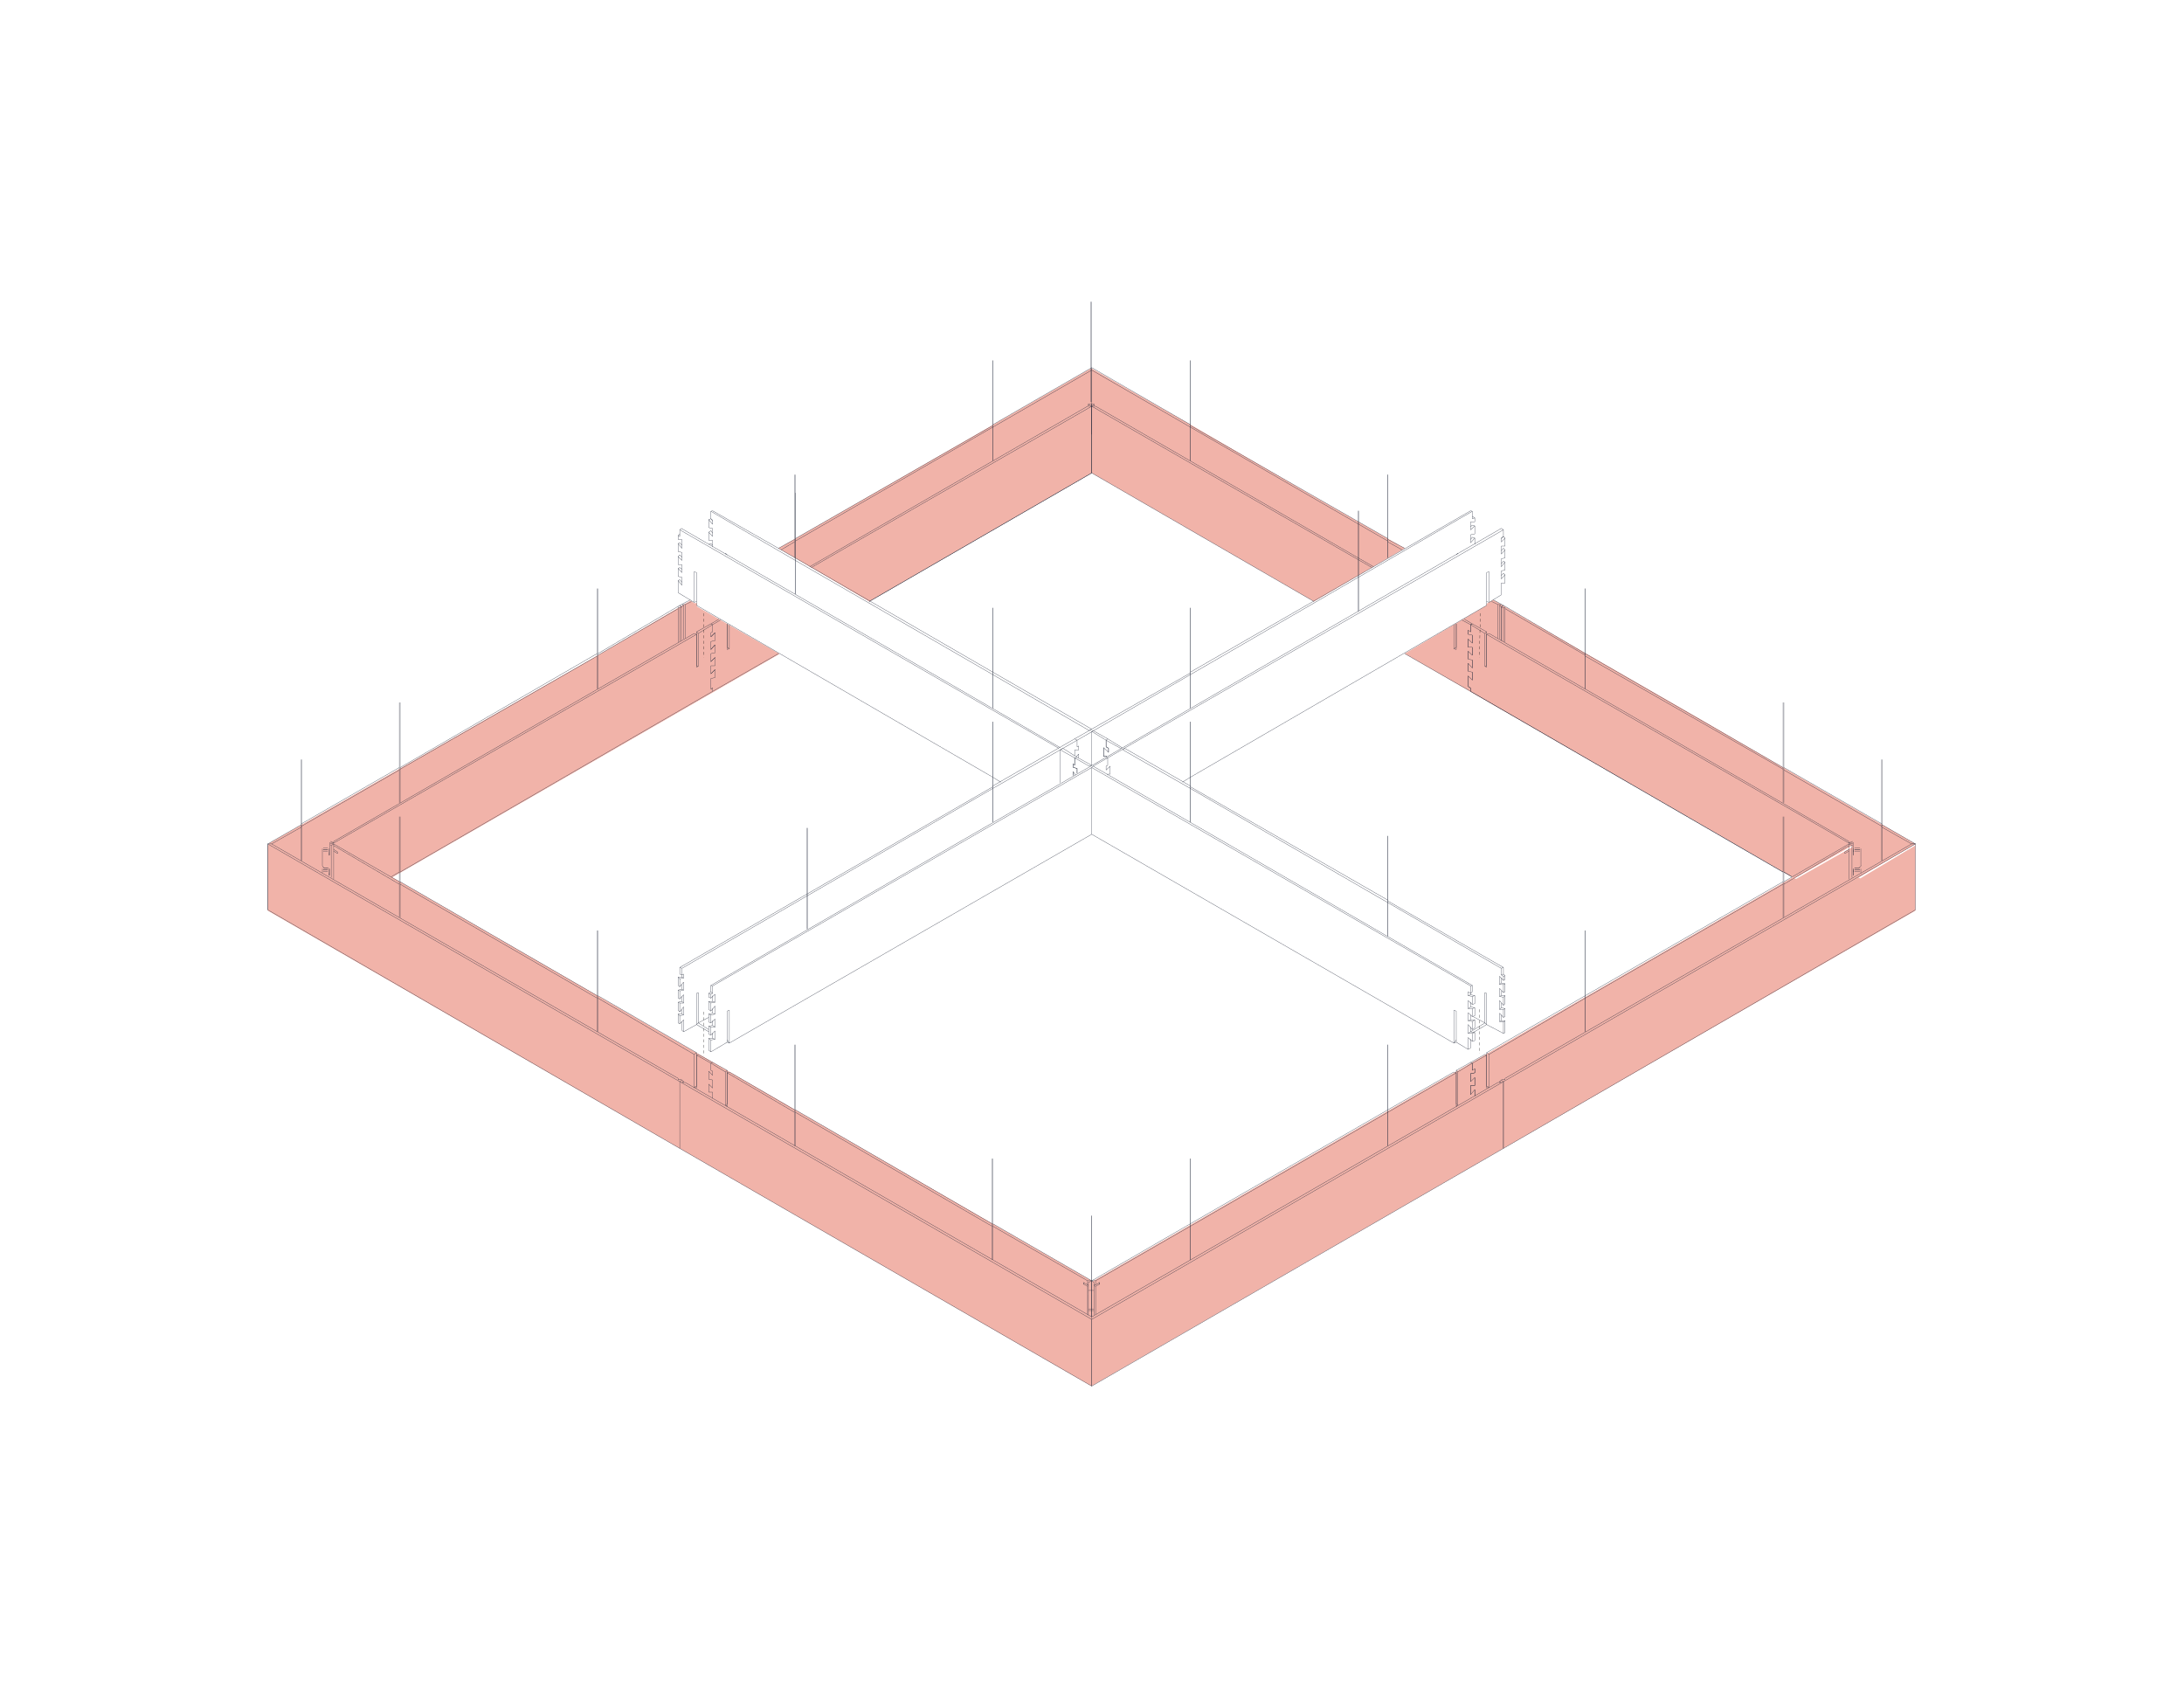 <?xml version="1.0" encoding="UTF-8"?>
<svg id="Layer_1" xmlns="http://www.w3.org/2000/svg" version="1.1" viewBox="0 0 792 612">
  <!-- Generator: Adobe Illustrator 29.1.0, SVG Export Plug-In . SVG Version: 2.1.0 Build 142)  -->
  <defs>
    <style>
      .st0 {
        stroke: #000;
        stroke-dasharray: 1 1;
        stroke-linecap: round;
        stroke-linejoin: round;
      }

      .st0, .st1 {
        fill: none;
        stroke-width: .1px;
      }

      .st1 {
        stroke: #1e2435;
        stroke-miterlimit: 10;
      }

      .st2 {
        fill: #f1b3a9;
      }
    </style>
  </defs>
  <polygon class="st2" points="694.6 306 673.9 318.2 671.6 317.1 671.6 306.6 650.6 318.5 649.8 317.9 673.9 304 694.6 306"/>
  <g>
    <polygon class="st2" points="694.6 306 673.9 318.2 671.6 317.1 671.6 306.6 650.6 318.5 649.8 317.9 647.7 316.8 647.7 316.8 605.8 292.6 540 254.7 540 254.7 509.4 237 539.1 219.5 539.1 218.9 541.5 217.5 575.8 237.3 575.8 237.3 617.7 261.4 647.7 278.9 647.7 278.9 683.6 299.6 683.6 299.6 694.6 306"/>
    <path class="st2" d="M694.6,306v24.2l-298.8,172.4L97.1,330.2v-23.6l.6-.9,119.1-68.1h0l33.5-19.8,1.5.9h.9c0-.3,0,1.2,0,1.2l30,17.2-140.4,81,253.9,146.5,253.9-146.5,1.2.6,21-11.9v10.5l2.3,1.2,20.4-12.2h-.3Z"/>
    <polygon class="st2" points="474.2 178.7 432.3 154.3 432.3 154.3 395.9 133.6 395.6 133.6 282.3 198.8 315.2 218.1 395.9 171.5 476.5 218.1 509.4 198.8 474.2 178.7"/>
  </g>
  <g>
    <line class="st1" x1="395.9" y1="278.3" x2="395.9" y2="302.5"/>
    <line class="st1" x1="216.8" y1="213.4" x2="216.8" y2="249.8"/>
    <path class="st1" d="M216.8,337.4h0Z"/>
    <line class="st1" x1="503.3" y1="339.5" x2="503.3" y2="303.1"/>
    <line class="st1" x1="109.3" y1="312.1" x2="109.3" y2="275.4"/>
    <line class="st1" x1="395.9" y1="477.5" x2="395.9" y2="440.8"/>
    <line class="st1" x1="406.9" y1="271.1" x2="401.7" y2="267.9"/>
    <line class="st1" x1="252.6" y1="207.6" x2="251.7" y2="207.3"/>
    <line class="st1" x1="251.7" y1="218.4" x2="252.6" y2="218.1"/>
    <line class="st1" x1="253.2" y1="382.3" x2="252.6" y2="382.6"/>
    <path class="st1" d="M646.6,296.1h0"/>
    <line class="st1" x1="288.4" y1="172.1" x2="288.4" y2="178.7"/>
    <path class="st1" d="M288.4,378.8h0Z"/>
    <line class="st1" x1="431.7" y1="456.8" x2="431.7" y2="420.1"/>
    <line class="st1" x1="431.7" y1="298.1" x2="431.7" y2="261.7"/>
    <line class="st1" x1="288.4" y1="378.8" x2="288.4" y2="415.5"/>
    <path class="st1" d="M503.3,303.1h0Z"/>
    <line class="st1" x1="216.5" y1="374.1" x2="216.5" y2="337.4"/>
    <path class="st1" d="M288.4,172.1h0Z"/>
    <line class="st1" x1="121" y1="308.6" x2="122.4" y2="309.5"/>
    <line class="st1" x1="545.8" y1="391" x2="693.2" y2="306"/>
    <path class="st1" d="M574.9,337.4h0"/>
    <line class="st1" x1="257.8" y1="385.5" x2="257.8" y2="388.1"/>
    <line class="st1" x1="396.7" y1="146.4" x2="396.7" y2="146.7"/>
    <line class="st1" x1="257" y1="393.1" x2="257" y2="396"/>
    <line class="st1" x1="672.2" y1="310.1" x2="672.2" y2="306.6"/>
    <line class="st1" x1="258.4" y1="376.5" x2="258.4" y2="374.7"/>
    <line class="st1" x1="672.2" y1="308.9" x2="672.2" y2="310.1"/>
    <line class="st1" x1="117.2" y1="307.5" x2="118.9" y2="307.5"/>
    <line class="st1" x1="574.9" y1="374.1" x2="574.9" y2="337.4"/>
    <line class="st1" x1="532.4" y1="245.1" x2="532.4" y2="248.9"/>
    <line class="st1" x1="574.9" y1="337.4" x2="574.9" y2="374.1"/>
    <line class="st1" x1="646.9" y1="296.1" x2="646.9" y2="332.5"/>
    <line class="st1" x1="246.5" y1="392.2" x2="395.9" y2="478.4"/>
    <line class="st1" x1="682.4" y1="312.1" x2="682.4" y2="275.4"/>
    <line class="st1" x1="545.2" y1="392.2" x2="694.6" y2="306"/>
    <path class="st1" d="M503.3,378.8h0"/>
    <line class="st1" x1="532.4" y1="230" x2="532.4" y2="228.5"/>
    <line class="st1" x1="397.3" y1="464.4" x2="397.3" y2="465.9"/>
    <line class="st1" x1="118.9" y1="315.3" x2="117.2" y2="315.3"/>
    <line class="st1" x1="534.2" y1="374.4" x2="539.1" y2="371.5"/>
    <line class="st1" x1="533.9" y1="361.3" x2="534.8" y2="361"/>
    <line class="st1" x1="401.7" y1="267.9" x2="396.4" y2="264.9"/>
    <path class="st1" d="M431.7,261.7h0Z"/>
    <line class="st1" x1="288.4" y1="178.7" x2="288.4" y2="215.4"/>
    <path class="st1" d="M288.4,178.7h0Z"/>
    <path class="st1" d="M431.7,420.1h0"/>
    <line class="st1" x1="360" y1="220.4" x2="360" y2="256.8"/>
    <line class="st1" x1="574.9" y1="249.8" x2="574.9" y2="213.4"/>
    <line class="st1" x1="574.9" y1="213.4" x2="574.9" y2="249.8"/>
    <line class="st1" x1="431.7" y1="130.7" x2="431.7" y2="167.1"/>
    <line class="st1" x1="360" y1="420.1" x2="360" y2="456.8"/>
    <line class="st1" x1="503.3" y1="303.1" x2="503.3" y2="339.5"/>
    <line class="st1" x1="144.8" y1="332.5" x2="144.8" y2="296.1"/>
    <line class="st1" x1="145.1" y1="296.1" x2="145.1" y2="332.8"/>
    <line class="st1" x1="360" y1="130.7" x2="360" y2="167.1"/>
    <line class="st1" x1="431.7" y1="256.8" x2="431.7" y2="220.4"/>
    <line class="st1" x1="360" y1="261.7" x2="360" y2="298.1"/>
    <line class="st1" x1="528.1" y1="201.2" x2="528.6" y2="200.6"/>
    <line class="st1" x1="247.3" y1="361.3" x2="247.3" y2="363.1"/>
    <path class="st1" d="M574.9,337.4h0"/>
    <line class="st1" x1="257.8" y1="372.4" x2="257" y2="372.1"/>
    <line class="st1" x1="360" y1="285.3" x2="246.5" y2="350.8"/>
    <line class="st1" x1="257.8" y1="372.4" x2="259.3" y2="372.4"/>
    <line class="st1" x1="503.3" y1="415.5" x2="503.3" y2="378.8"/>
    <path class="st1" d="M360,220.1h0Z"/>
    <line class="st1" x1="401.7" y1="277.5" x2="401.1" y2="277.8"/>
    <path class="st1" d="M682.4,275.4h0"/>
    <line class="st1" x1="401.7" y1="274.8" x2="401.1" y2="274.6"/>
    <line class="st1" x1="257.8" y1="363.7" x2="257" y2="363.1"/>
    <line class="st1" x1="257.8" y1="375.3" x2="257" y2="375"/>
    <line class="st1" x1="247.3" y1="358.7" x2="247.9" y2="359"/>
    <line class="st1" x1="646.9" y1="254.7" x2="646.9" y2="291.1"/>
    <line class="st1" x1="263.7" y1="377.9" x2="257.8" y2="381.4"/>
    <line class="st1" x1="246.5" y1="220.4" x2="245.9" y2="220.1"/>
    <line class="st1" x1="646.6" y1="332.8" x2="646.6" y2="296.1"/>
    <path class="st1" d="M646.9,296.1h0"/>
    <line class="st1" x1="395.9" y1="464.4" x2="394.7" y2="465"/>
    <line class="st1" x1="682.4" y1="275.4" x2="682.4" y2="312.1"/>
    <line class="st1" x1="533.3" y1="249.5" x2="533.3" y2="250.7"/>
    <line class="st1" x1="395.9" y1="147.3" x2="394.4" y2="147.3"/>
    <line class="st1" x1="544.4" y1="392.5" x2="543.2" y2="392.5"/>
    <line class="st1" x1="533.3" y1="385.2" x2="533.9" y2="385.5"/>
    <line class="st1" x1="396.7" y1="476.6" x2="396.7" y2="476.9"/>
    <line class="st1" x1="396.7" y1="467.9" x2="396.7" y2="469.1"/>
    <path class="st1" d="M503.3,172.1h0Z"/>
    <line class="st1" x1="503.3" y1="202.3" x2="503.3" y2="172.1"/>
    <line class="st1" x1="360" y1="154.9" x2="288.4" y2="196.2"/>
    <line class="st1" x1="431.7" y1="261.7" x2="431.7" y2="298.1"/>
    <line class="st1" x1="119.2" y1="315.6" x2="119.2" y2="316.2"/>
    <line class="st1" x1="395.9" y1="171.5" x2="395.9" y2="147.3"/>
    <path class="st1" d="M119.8,306.6h0"/>
    <line class="st1" x1="247.3" y1="209.3" x2="245.9" y2="209"/>
    <line class="st1" x1="395.9" y1="278.3" x2="396.4" y2="277.8"/>
    <line class="st1" x1="532.4" y1="380.5" x2="533.3" y2="380"/>
    <line class="st1" x1="257" y1="195.9" x2="258.4" y2="195.9"/>
    <line class="st1" x1="389.7" y1="274.8" x2="395" y2="277.8"/>
    <line class="st1" x1="543.8" y1="354" x2="545.2" y2="355.5"/>
    <line class="st1" x1="545.8" y1="359.6" x2="545.8" y2="356.7"/>
    <path class="st1" d="M431.7,220.4h0"/>
    <path class="st1" d="M431.7,261.7h0Z"/>
    <path class="st1" d="M360,261.7h0"/>
    <path class="st1" d="M431.7,420.1h0"/>
    <path class="st1" d="M395.9,440.8h0"/>
    <path class="st1" d="M360,420.1h0Z"/>
    <line class="st1" x1="360" y1="256.8" x2="360" y2="220.4"/>
    <path class="st1" d="M574.9,213.4h0Z"/>
    <path class="st1" d="M360,220.4h0Z"/>
    <path class="st1" d="M646.6,254.7h0Z"/>
    <line class="st1" x1="431.7" y1="420.1" x2="431.7" y2="456.8"/>
    <path class="st1" d="M144.8,296.1h0Z"/>
    <line class="st1" x1="503.3" y1="172.1" x2="503.3" y2="202.3"/>
    <path class="st1" d="M503.3,378.8h0"/>
    <line class="st1" x1="503.3" y1="378.8" x2="503.3" y2="415.5"/>
    <path class="st1" d="M288.4,178.7h0Z"/>
    <line class="st1" x1="288.4" y1="215.4" x2="288.4" y2="178.7"/>
    <line class="st1" x1="288.1" y1="415.5" x2="288.1" y2="378.8"/>
    <path class="st1" d="M288.4,378.8h0Z"/>
    <path class="st1" d="M431.7,130.7h0Z"/>
    <path class="st1" d="M682.4,275.4h0"/>
    <line class="st1" x1="431.7" y1="167.1" x2="431.7" y2="130.7"/>
    <line class="st1" x1="395.9" y1="109.4" x2="395.9" y2="145.8"/>
    <path class="st1" d="M395.6,109.4h0Z"/>
    <line class="st1" x1="395.6" y1="145.8" x2="395.6" y2="109.4"/>
    <line class="st1" x1="359.7" y1="456.8" x2="359.7" y2="420.1"/>
    <path class="st1" d="M360,420.1h0Z"/>
    <path class="st1" d="M109.3,275.4h0Z"/>
    <line class="st1" x1="109.3" y1="275.4" x2="109.3" y2="312.1"/>
    <path class="st1" d="M145.1,254.7h0Z"/>
    <line class="st1" x1="144.8" y1="291.1" x2="144.8" y2="254.7"/>
    <line class="st1" x1="145.1" y1="254.7" x2="145.1" y2="291.1"/>
    <line class="st1" x1="216.8" y1="337.4" x2="216.8" y2="374.1"/>
    <path class="st1" d="M216.8,337.4h0Z"/>
    <path class="st1" d="M145.1,296.1h0Z"/>
    <path class="st1" d="M216.8,213.4h0Z"/>
    <line class="st1" x1="216.5" y1="249.8" x2="216.5" y2="213.4"/>
    <path class="st1" d="M360,130.7h0Z"/>
    <line class="st1" x1="360" y1="167.1" x2="360" y2="130.7"/>
    <line class="st1" x1="288.1" y1="202.3" x2="288.1" y2="172.1"/>
    <line class="st1" x1="395.9" y1="440.8" x2="395.9" y2="477.5"/>
    <path class="st1" d="M395.9,440.8h0"/>
    <line class="st1" x1="431.7" y1="220.4" x2="431.7" y2="256.8"/>
    <path class="st1" d="M431.7,220.4h0"/>
    <line class="st1" x1="360" y1="298.1" x2="360" y2="261.7"/>
    <path class="st1" d="M360,261.7h0"/>
    <line class="st1" x1="292.8" y1="300.2" x2="292.8" y2="336.9"/>
    <path class="st1" d="M292.5,300.2h0"/>
    <line class="st1" x1="292.5" y1="336.9" x2="292.5" y2="300.2"/>
    <path class="st1" d="M292.8,300.2h0"/>
    <line class="st1" x1="492.8" y1="185.2" x2="492.8" y2="221.6"/>
    <path class="st1" d="M492.5,185.2h0"/>
    <line class="st1" x1="492.5" y1="221.8" x2="492.5" y2="185.2"/>
    <path class="st1" d="M492.8,185.2h0"/>
    <line class="st1" x1="646.6" y1="291.1" x2="646.6" y2="254.7"/>
    <line class="st1" x1="258.4" y1="360.2" x2="258.4" y2="357.5"/>
    <line class="st1" x1="258.4" y1="360.2" x2="257.8" y2="359.6"/>
    <line class="st1" x1="257.8" y1="360.5" x2="258.4" y2="360.2"/>
    <line class="st1" x1="257.8" y1="361.9" x2="257.8" y2="360.5"/>
    <line class="st1" x1="257.8" y1="366.6" x2="257.8" y2="363.7"/>
    <line class="st1" x1="257.8" y1="381.4" x2="257.8" y2="377.1"/>
    <line class="st1" x1="263.7" y1="377.1" x2="264.5" y2="378.2"/>
    <line class="st1" x1="402.6" y1="277.8" x2="402.6" y2="280.7"/>
    <line class="st1" x1="257.8" y1="359.6" x2="257.8" y2="357.3"/>
    <line class="st1" x1="258.4" y1="357.5" x2="257.8" y2="357.3"/>
    <line class="st1" x1="257" y1="360.2" x2="257.8" y2="359.6"/>
    <line class="st1" x1="257" y1="361.6" x2="257" y2="360.2"/>
    <line class="st1" x1="257.8" y1="360.5" x2="257" y2="360.2"/>
    <line class="st1" x1="257.8" y1="361.9" x2="257" y2="361.6"/>
    <line class="st1" x1="258.4" y1="363.1" x2="258.4" y2="361"/>
    <line class="st1" x1="259.3" y1="363.4" x2="259.3" y2="360.5"/>
    <line class="st1" x1="257" y1="363.1" x2="258.4" y2="363.1"/>
    <line class="st1" x1="259.3" y1="363.4" x2="258.4" y2="363.1"/>
    <line class="st1" x1="257.8" y1="363.7" x2="259.3" y2="363.4"/>
    <line class="st1" x1="257" y1="366" x2="257" y2="363.1"/>
    <line class="st1" x1="257.8" y1="366.6" x2="257" y2="366"/>
    <line class="st1" x1="258.4" y1="367.4" x2="258.4" y2="365.7"/>
    <line class="st1" x1="539.1" y1="207.6" x2="539.1" y2="219.5"/>
    <line class="st1" x1="540" y1="218.4" x2="540" y2="207.3"/>
    <line class="st1" x1="257" y1="367.7" x2="258.4" y2="367.4"/>
    <line class="st1" x1="544.4" y1="215.7" x2="540" y2="218.4"/>
    <line class="st1" x1="544.4" y1="207" x2="544.4" y2="209.9"/>
    <line class="st1" x1="257.8" y1="368" x2="257" y2="367.7"/>
    <line class="st1" x1="544.4" y1="202.6" x2="544.4" y2="205.5"/>
    <line class="st1" x1="544.4" y1="198" x2="544.4" y2="200.9"/>
    <line class="st1" x1="257.8" y1="370.9" x2="257" y2="370.6"/>
    <line class="st1" x1="544.4" y1="195.1" x2="544.4" y2="196.5"/>
    <line class="st1" x1="545.2" y1="194.5" x2="544.4" y2="195.1"/>
    <line class="st1" x1="258.4" y1="371.8" x2="258.4" y2="370.1"/>
    <line class="st1" x1="545.2" y1="192.1" x2="545.2" y2="194.5"/>
    <line class="st1" x1="401.1" y1="274.6" x2="544.4" y2="191.6"/>
    <line class="st1" x1="259.3" y1="372.4" x2="259.3" y2="369.5"/>
    <line class="st1" x1="401.7" y1="274.8" x2="545.2" y2="192.1"/>
    <line class="st1" x1="402.6" y1="277.8" x2="401.1" y2="279.2"/>
    <line class="st1" x1="539.1" y1="219.5" x2="431.7" y2="281.8"/>
    <line class="st1" x1="257" y1="372.1" x2="258.4" y2="371.8"/>
    <line class="st1" x1="259.3" y1="376.8" x2="258.4" y2="376.5"/>
    <line class="st1" x1="257.8" y1="377.1" x2="259.3" y2="376.8"/>
    <line class="st1" x1="257" y1="380.8" x2="257" y2="376.5"/>
    <line class="st1" x1="257.8" y1="381.4" x2="257" y2="380.8"/>
    <line class="st1" x1="431.7" y1="281.8" x2="428.8" y2="283.6"/>
    <line class="st1" x1="360" y1="285.9" x2="247.3" y2="351.1"/>
    <line class="st1" x1="528.1" y1="201.2" x2="528.1" y2="201.2"/>
    <line class="st1" x1="431.7" y1="244.6" x2="390.6" y2="268.4"/>
    <line class="st1" x1="389.7" y1="274" x2="389.7" y2="271.9"/>
    <line class="st1" x1="390.3" y1="274.3" x2="391.2" y2="273.4"/>
    <line class="st1" x1="534.8" y1="197.4" x2="534.8" y2="195.1"/>
    <line class="st1" x1="247.3" y1="357" x2="247.3" y2="358.7"/>
    <line class="st1" x1="528.6" y1="200.6" x2="528.6" y2="200.9"/>
    <line class="st1" x1="259.3" y1="367.7" x2="259.3" y2="364.8"/>
    <line class="st1" x1="259.3" y1="367.7" x2="258.4" y2="367.4"/>
    <line class="st1" x1="257.8" y1="368" x2="259.3" y2="367.7"/>
    <line class="st1" x1="257.8" y1="370.9" x2="257.8" y2="368"/>
    <line class="st1" x1="257.8" y1="375.3" x2="257.8" y2="372.4"/>
    <line class="st1" x1="259.3" y1="376.8" x2="259.3" y2="373.8"/>
    <line class="st1" x1="264.5" y1="378.2" x2="264.5" y2="366.3"/>
    <line class="st1" x1="258.4" y1="374.7" x2="258.4" y2="375"/>
    <line class="st1" x1="263.7" y1="377.9" x2="264.5" y2="378.2"/>
    <line class="st1" x1="247.3" y1="353.5" x2="247.3" y2="354.3"/>
    <line class="st1" x1="390.6" y1="270.8" x2="390.6" y2="268.4"/>
    <line class="st1" x1="390.6" y1="270.8" x2="391.2" y2="270.5"/>
    <line class="st1" x1="391.2" y1="274.8" x2="391.2" y2="273.4"/>
    <path class="st1" d="M503.3,303.1h0Z"/>
    <line class="st1" x1="264.5" y1="366.3" x2="263.7" y2="366.6"/>
    <line class="st1" x1="257.8" y1="377.1" x2="257" y2="376.5"/>
    <line class="st1" x1="257" y1="376.5" x2="258.4" y2="376.5"/>
    <line class="st1" x1="247.9" y1="369.8" x2="247.9" y2="374.1"/>
    <line class="st1" x1="246.5" y1="368.3" x2="246.5" y2="371.2"/>
    <line class="st1" x1="246.5" y1="363.7" x2="246.5" y2="366.9"/>
    <line class="st1" x1="246.5" y1="359.3" x2="246.5" y2="362.2"/>
    <line class="st1" x1="246.5" y1="354.9" x2="246.5" y2="357.8"/>
    <line class="st1" x1="247.3" y1="351.1" x2="247.3" y2="353.5"/>
    <line class="st1" x1="247.3" y1="370.4" x2="247.3" y2="373.6"/>
    <line class="st1" x1="247.3" y1="366" x2="247.3" y2="367.7"/>
    <line class="st1" x1="259.3" y1="372.4" x2="258.4" y2="371.8"/>
    <line class="st1" x1="252.6" y1="371.5" x2="253.2" y2="370.9"/>
    <line class="st1" x1="253.2" y1="359.9" x2="253.2" y2="370.9"/>
    <line class="st1" x1="252.6" y1="360.2" x2="253.2" y2="359.9"/>
    <line class="st1" x1="252.6" y1="371.5" x2="252.6" y2="360.2"/>
    <line class="st1" x1="247.9" y1="374.1" x2="252.6" y2="371.5"/>
    <line class="st1" x1="247.3" y1="373.6" x2="247.9" y2="374.1"/>
    <line class="st1" x1="245.9" y1="370.9" x2="246.5" y2="371.2"/>
    <line class="st1" x1="245.9" y1="367.7" x2="245.9" y2="370.9"/>
    <line class="st1" x1="407.2" y1="283.9" x2="407.2" y2="283.9"/>
    <line class="st1" x1="247.9" y1="368" x2="246.5" y2="368.3"/>
    <line class="st1" x1="245.9" y1="367.7" x2="246.5" y2="368.3"/>
    <line class="st1" x1="247.3" y1="367.7" x2="245.9" y2="367.7"/>
    <line class="st1" x1="247.9" y1="365.1" x2="247.9" y2="368"/>
    <line class="st1" x1="247.3" y1="367.7" x2="247.9" y2="368"/>
    <line class="st1" x1="245.9" y1="366.3" x2="246.5" y2="366.9"/>
    <line class="st1" x1="245.9" y1="363.4" x2="245.9" y2="366.3"/>
    <line class="st1" x1="247.9" y1="363.7" x2="246.5" y2="363.7"/>
    <line class="st1" x1="245.9" y1="363.4" x2="246.5" y2="363.7"/>
    <line class="st1" x1="247.3" y1="363.1" x2="245.9" y2="363.4"/>
    <line class="st1" x1="247.9" y1="360.7" x2="247.9" y2="363.7"/>
    <line class="st1" x1="247.3" y1="363.1" x2="247.9" y2="363.7"/>
    <line class="st1" x1="245.9" y1="361.9" x2="246.5" y2="362.2"/>
    <line class="st1" x1="245.9" y1="359" x2="245.9" y2="361.9"/>
    <line class="st1" x1="247.9" y1="359" x2="246.5" y2="359.3"/>
    <line class="st1" x1="245.9" y1="359" x2="246.5" y2="359.3"/>
    <line class="st1" x1="247.3" y1="358.7" x2="245.9" y2="359"/>
    <line class="st1" x1="247.9" y1="356.1" x2="247.9" y2="359"/>
    <line class="st1" x1="245.9" y1="357.3" x2="246.5" y2="357.8"/>
    <line class="st1" x1="245.9" y1="354.3" x2="245.9" y2="357.3"/>
    <line class="st1" x1="247.9" y1="354.6" x2="246.5" y2="354.9"/>
    <line class="st1" x1="245.9" y1="354.3" x2="246.5" y2="354.9"/>
    <line class="st1" x1="247.3" y1="354.3" x2="245.9" y2="354.3"/>
    <line class="st1" x1="247.9" y1="353.2" x2="247.9" y2="354.6"/>
    <line class="st1" x1="247.3" y1="354.3" x2="247.9" y2="354.6"/>
    <line class="st1" x1="246.5" y1="353.2" x2="247.3" y2="353.5"/>
    <line class="st1" x1="246.5" y1="350.8" x2="246.5" y2="353.2"/>
    <line class="st1" x1="246.5" y1="350.8" x2="247.3" y2="351.1"/>
    <line class="st1" x1="389.7" y1="267.9" x2="390.6" y2="268.4"/>
    <line class="st1" x1="391.2" y1="271.9" x2="391.2" y2="270.5"/>
    <line class="st1" x1="389.7" y1="271.9" x2="391.2" y2="271.9"/>
    <line class="st1" x1="253.2" y1="370.9" x2="257" y2="373.3"/>
    <line class="st1" x1="544.4" y1="209.9" x2="545.8" y2="208.4"/>
    <line class="st1" x1="252.6" y1="371.5" x2="257" y2="374.1"/>
    <line class="st1" x1="544.4" y1="205.5" x2="545.8" y2="203.8"/>
    <line class="st1" x1="544.4" y1="200.9" x2="545.8" y2="199.4"/>
    <line class="st1" x1="544.4" y1="196.5" x2="545.8" y2="195.1"/>
    <line class="st1" x1="544.4" y1="208.7" x2="545.2" y2="207.9"/>
    <line class="st1" x1="544.4" y1="204.4" x2="545.2" y2="203.5"/>
    <line class="st1" x1="544.4" y1="199.7" x2="545.2" y2="198.8"/>
    <line class="st1" x1="544.4" y1="195.3" x2="545.2" y2="194.5"/>
    <line class="st1" x1="540" y1="207.3" x2="539.1" y2="207.6"/>
    <line class="st1" x1="540" y1="218.4" x2="539.1" y2="218.1"/>
    <line class="st1" x1="534.8" y1="187.8" x2="533.9" y2="188.1"/>
    <line class="st1" x1="534.8" y1="190.7" x2="533.3" y2="192.1"/>
    <line class="st1" x1="544.4" y1="211.4" x2="544.4" y2="215.7"/>
    <line class="st1" x1="534.8" y1="195.1" x2="533.3" y2="196.8"/>
    <line class="st1" x1="533.3" y1="185.2" x2="533.9" y2="185.4"/>
    <line class="st1" x1="545.8" y1="211.4" x2="544.4" y2="211.4"/>
    <line class="st1" x1="534.8" y1="189.2" x2="534.8" y2="187.8"/>
    <line class="st1" x1="533.9" y1="187.2" x2="534.8" y2="187.8"/>
    <line class="st1" x1="533.3" y1="189.2" x2="534.8" y2="189.2"/>
    <line class="st1" x1="533.9" y1="190.4" x2="533.3" y2="191"/>
    <line class="st1" x1="545.8" y1="208.4" x2="545.8" y2="211.4"/>
    <line class="st1" x1="534.8" y1="193.6" x2="534.8" y2="190.7"/>
    <line class="st1" x1="533.9" y1="190.4" x2="534.8" y2="190.7"/>
    <line class="st1" x1="545.8" y1="208.4" x2="545.2" y2="207.9"/>
    <line class="st1" x1="533.3" y1="193.9" x2="534.8" y2="193.6"/>
    <line class="st1" x1="533.9" y1="194.8" x2="533.3" y2="195.6"/>
    <line class="st1" x1="533.9" y1="194.8" x2="534.8" y2="195.1"/>
    <line class="st1" x1="545.8" y1="206.7" x2="544.4" y2="207"/>
    <line class="st1" x1="545.8" y1="203.8" x2="545.8" y2="206.7"/>
    <line class="st1" x1="545.8" y1="203.8" x2="545.2" y2="203.5"/>
    <line class="st1" x1="545.8" y1="202.3" x2="544.4" y2="202.6"/>
    <line class="st1" x1="545.8" y1="199.4" x2="545.8" y2="202.3"/>
    <line class="st1" x1="545.8" y1="199.4" x2="545.2" y2="198.8"/>
    <line class="st1" x1="545.8" y1="198" x2="544.4" y2="198"/>
    <line class="st1" x1="545.8" y1="195.1" x2="545.8" y2="198"/>
    <line class="st1" x1="253.2" y1="370.9" x2="257" y2="368.9"/>
    <line class="st1" x1="246.5" y1="371.2" x2="247.9" y2="369.8"/>
    <line class="st1" x1="246.5" y1="366.9" x2="247.9" y2="365.1"/>
    <line class="st1" x1="246.5" y1="362.2" x2="247.9" y2="360.7"/>
    <line class="st1" x1="246.5" y1="357.8" x2="247.9" y2="356.1"/>
    <line class="st1" x1="545.8" y1="195.1" x2="545.2" y2="194.5"/>
    <line class="st1" x1="247.3" y1="353.5" x2="247.9" y2="353.2"/>
    <line class="st1" x1="390.6" y1="268.4" x2="360" y2="285.9"/>
    <line class="st1" x1="389.7" y1="267.9" x2="360" y2="285"/>
    <line class="st1" x1="545.2" y1="192.1" x2="544.4" y2="191.6"/>
    <line class="st1" x1="533.9" y1="185.4" x2="431.7" y2="244.6"/>
    <line class="st1" x1="431.7" y1="244" x2="389.7" y2="267.9"/>
    <line class="st1" x1="533.3" y1="185.2" x2="431.7" y2="243.7"/>
    <line class="st1" x1="533.9" y1="188.1" x2="533.9" y2="185.4"/>
    <line class="st1" x1="533.3" y1="192.1" x2="533.3" y2="189.2"/>
    <line class="st1" x1="533.3" y1="196.8" x2="533.3" y2="193.9"/>
    <line class="st1" x1="402.6" y1="280.7" x2="401.4" y2="280.7"/>
    <line class="st1" x1="401.1" y1="277.8" x2="401.1" y2="279.2"/>
    <line class="st1" x1="401.7" y1="274.8" x2="401.7" y2="277.5"/>
    <line class="st1" x1="257.8" y1="357.3" x2="401.1" y2="274.6"/>
    <line class="st1" x1="396.4" y1="277.8" x2="401.7" y2="274.8"/>
    <line class="st1" x1="258.4" y1="357.5" x2="395.9" y2="278.3"/>
    <line class="st1" x1="259.3" y1="360.5" x2="257.8" y2="361.9"/>
    <line class="st1" x1="259.3" y1="364.8" x2="257.8" y2="366.6"/>
    <line class="st1" x1="257" y1="370.6" x2="257" y2="367.7"/>
    <line class="st1" x1="259.3" y1="369.5" x2="257.8" y2="370.9"/>
    <line class="st1" x1="257" y1="375" x2="257" y2="372.1"/>
    <line class="st1" x1="259.3" y1="373.8" x2="257.8" y2="375.3"/>
    <line class="st1" x1="263.7" y1="366.6" x2="263.7" y2="377.9"/>
    <line class="st1" x1="395.9" y1="302.5" x2="264.5" y2="378.2"/>
    <line class="st1" x1="476.5" y1="218.1" x2="395.9" y2="171.5"/>
    <line class="st1" x1="672.2" y1="308.9" x2="672.2" y2="308.3"/>
    <line class="st1" x1="674.8" y1="308.3" x2="674.8" y2="308.9"/>
    <line class="st1" x1="672.2" y1="316.2" x2="672.2" y2="315.6"/>
    <line class="st1" x1="394.7" y1="474.6" x2="394.7" y2="474.3"/>
    <line class="st1" x1="394.7" y1="467.9" x2="394.7" y2="465.6"/>
    <line class="st1" x1="394.4" y1="464.4" x2="360" y2="444.6"/>
    <line class="st1" x1="672.2" y1="306" x2="672.2" y2="306.6"/>
    <line class="st1" x1="671.9" y1="306.6" x2="671.6" y2="306.6"/>
    <line class="st1" x1="672.2" y1="310.1" x2="672.2" y2="310.1"/>
    <line class="st1" x1="672.2" y1="309.5" x2="672.2" y2="309.5"/>
    <line class="st1" x1="394.4" y1="465.9" x2="394.7" y2="465.9"/>
    <path class="st1" d="M672.5,308.6h0"/>
    <path class="st1" d="M672.5,308h0"/>
    <line class="st1" x1="674.5" y1="308.6" x2="672.5" y2="308.6"/>
    <line class="st1" x1="674.5" y1="308" x2="672.5" y2="308"/>
    <line class="st1" x1="392.9" y1="465" x2="392.9" y2="465.6"/>
    <path class="st1" d="M673.7,314.7c.6,0,1.2-.6,1.2-.9"/>
    <line class="st1" x1="672.5" y1="314.7" x2="673.7" y2="314.7"/>
    <line class="st1" x1="263.7" y1="388.1" x2="263.1" y2="388.7"/>
    <line class="st1" x1="670.5" y1="306" x2="671.6" y2="306.6"/>
    <line class="st1" x1="671.9" y1="306" x2="670.5" y2="306"/>
    <path class="st1" d="M672.2,306.6h0"/>
    <path class="st1" d="M672.2,315h0"/>
    <path class="st1" d="M672.2,306h0"/>
    <path class="st1" d="M674.8,308.9h0"/>
    <line class="st1" x1="672.2" y1="317.4" x2="672.2" y2="317.4"/>
    <path class="st1" d="M674.8,308.3h0"/>
    <line class="st1" x1="672.2" y1="317.4" x2="672.2" y2="315"/>
    <line class="st1" x1="672.2" y1="316.2" x2="672.2" y2="317.4"/>
    <path class="st1" d="M674.8,316.2h0"/>
    <line class="st1" x1="394.4" y1="466.4" x2="392.9" y2="465.6"/>
    <line class="st1" x1="672.2" y1="316.8" x2="672.2" y2="316.8"/>
    <path class="st1" d="M674.8,315.6h0"/>
    <path class="st1" d="M672.5,315.9h0"/>
    <path class="st1" d="M672.5,315.3h0"/>
    <line class="st1" x1="246.5" y1="219.5" x2="216.8" y2="237"/>
    <line class="st1" x1="246.5" y1="219.5" x2="247.1" y2="220.1"/>
    <line class="st1" x1="674.5" y1="315.9" x2="672.5" y2="315.9"/>
    <line class="st1" x1="392.9" y1="465.6" x2="393.2" y2="465.3"/>
    <line class="st1" x1="674.5" y1="315.3" x2="672.5" y2="315.3"/>
    <line class="st1" x1="669" y1="308.9" x2="670.5" y2="308"/>
    <line class="st1" x1="670.5" y1="308.6" x2="669" y2="309.5"/>
    <line class="st1" x1="670.5" y1="306.6" x2="646.9" y2="320.6"/>
    <line class="st1" x1="533.3" y1="396.9" x2="534.8" y2="395.1"/>
    <line class="st1" x1="533.3" y1="392.2" x2="534.8" y2="390.7"/>
    <line class="st1" x1="533.9" y1="388.1" x2="534.8" y2="387.5"/>
    <line class="st1" x1="533.3" y1="393.6" x2="533.3" y2="396.9"/>
    <line class="st1" x1="539.1" y1="394.5" x2="539.1" y2="382.6"/>
    <line class="st1" x1="670.5" y1="306" x2="646.9" y2="319.7"/>
    <line class="st1" x1="533.3" y1="389.3" x2="533.3" y2="392.2"/>
    <line class="st1" x1="394.4" y1="464.4" x2="395.9" y2="464.4"/>
    <line class="st1" x1="533.9" y1="385.5" x2="533.9" y2="388.1"/>
    <line class="st1" x1="258.4" y1="396" x2="258.4" y2="398.3"/>
    <line class="st1" x1="119.2" y1="308.3" x2="119.2" y2="307.7"/>
    <line class="st1" x1="574.9" y1="361.9" x2="540" y2="382.3"/>
    <line class="st1" x1="253.2" y1="229.7" x2="258.4" y2="226.5"/>
    <line class="st1" x1="392.9" y1="465" x2="394.4" y2="465.9"/>
    <line class="st1" x1="248.5" y1="392.5" x2="395.9" y2="477.5"/>
    <line class="st1" x1="247.3" y1="392.5" x2="248.5" y2="392.5"/>
    <line class="st1" x1="395.9" y1="478.4" x2="395.9" y2="502.6"/>
    <line class="st1" x1="574.9" y1="361" x2="539.1" y2="381.7"/>
    <line class="st1" x1="121" y1="305.7" x2="120.1" y2="305.1"/>
    <line class="st1" x1="258.4" y1="391.6" x2="258.4" y2="394.5"/>
    <line class="st1" x1="119.8" y1="305.1" x2="120.1" y2="305.1"/>
    <line class="st1" x1="119.8" y1="305.7" x2="121" y2="305.7"/>
    <path class="st1" d="M119.5,305.4h0"/>
    <line class="st1" x1="359.7" y1="444.6" x2="288.4" y2="403.3"/>
    <path class="st1" d="M119.5,306h0"/>
    <line class="st1" x1="263.7" y1="389" x2="263.7" y2="401.2"/>
    <line class="st1" x1="119.5" y1="306" x2="119.5" y2="305.4"/>
    <line class="st1" x1="288.1" y1="403.3" x2="263.7" y2="389"/>
    <path class="st1" d="M118.9,307.5h0"/>
    <line class="st1" x1="247.9" y1="392.5" x2="247.9" y2="392.2"/>
    <line class="st1" x1="359.7" y1="443.7" x2="288.4" y2="402.4"/>
    <line class="st1" x1="263.1" y1="388.7" x2="257.8" y2="385.5"/>
    <line class="st1" x1="257" y1="391.3" x2="258.4" y2="391.6"/>
    <path class="st1" d="M118.9,308h0"/>
    <line class="st1" x1="288.1" y1="402.4" x2="264.5" y2="388.7"/>
    <line class="st1" x1="117.2" y1="308" x2="118.9" y2="308"/>
    <line class="st1" x1="503.3" y1="196.2" x2="431.7" y2="154.9"/>
    <line class="st1" x1="431.7" y1="154.9" x2="395.9" y2="134.2"/>
    <path class="st1" d="M116.9,307.7h0"/>
    <line class="st1" x1="503.3" y1="195.3" x2="431.7" y2="154.3"/>
    <line class="st1" x1="431.7" y1="154" x2="395.9" y2="133.3"/>
    <path class="st1" d="M116.9,308.3h0"/>
    <line class="st1" x1="116.9" y1="308.3" x2="116.9" y2="307.7"/>
    <line class="st1" x1="247.1" y1="220.1" x2="246.5" y2="220.4"/>
    <path class="st1" d="M118.9,314.7h0"/>
    <line class="st1" x1="257" y1="388.4" x2="257" y2="391.3"/>
    <line class="st1" x1="119.2" y1="315.6" x2="119.2" y2="315"/>
    <line class="st1" x1="527.2" y1="226.5" x2="527.2" y2="235.2"/>
    <path class="st1" d="M118.9,315.3h0"/>
    <line class="st1" x1="117.2" y1="314.7" x2="118.9" y2="314.7"/>
    <line class="st1" x1="117.2" y1="315.3" x2="118.9" y2="315.3"/>
    <line class="st1" x1="144.8" y1="316.2" x2="141.9" y2="317.9"/>
    <path class="st1" d="M116.9,315h0"/>
    <line class="st1" x1="530.1" y1="224.8" x2="533.3" y2="226.5"/>
    <line class="st1" x1="245.9" y1="220.7" x2="216.8" y2="237.6"/>
    <line class="st1" x1="531" y1="224.5" x2="533.9" y2="226.2"/>
    <path class="st1" d="M116.9,315.6h0"/>
    <line class="st1" x1="674.8" y1="316.5" x2="674.8" y2="316.2"/>
    <line class="st1" x1="247.1" y1="232.3" x2="247.1" y2="220.1"/>
    <line class="st1" x1="116.9" y1="315.6" x2="116.9" y2="315"/>
    <line class="st1" x1="670.5" y1="318.8" x2="670.5" y2="308.6"/>
    <line class="st1" x1="646.6" y1="319.7" x2="574.9" y2="361"/>
    <line class="st1" x1="245.9" y1="220.1" x2="245.9" y2="220.7"/>
    <line class="st1" x1="121" y1="305.1" x2="121" y2="305.7"/>
    <line class="st1" x1="258.4" y1="388.4" x2="258.4" y2="389.9"/>
    <line class="st1" x1="259.3" y1="245.7" x2="257.8" y2="246"/>
    <line class="st1" x1="646.6" y1="320.6" x2="574.9" y2="361.9"/>
    <line class="st1" x1="259.3" y1="242.8" x2="259.3" y2="245.7"/>
    <line class="st1" x1="246.5" y1="232.6" x2="246.5" y2="220.4"/>
    <line class="st1" x1="259.3" y1="241.4" x2="257.8" y2="241.4"/>
    <line class="st1" x1="259.3" y1="238.4" x2="259.3" y2="241.4"/>
    <line class="st1" x1="97.1" y1="306" x2="97.1" y2="329.9"/>
    <line class="st1" x1="259.3" y1="232.3" x2="257.8" y2="232.6"/>
    <line class="st1" x1="259.3" y1="229.4" x2="259.3" y2="232.3"/>
    <line class="st1" x1="258.4" y1="229.1" x2="257.8" y2="229.4"/>
    <line class="st1" x1="670.5" y1="308" x2="670.5" y2="306.6"/>
    <line class="st1" x1="257.8" y1="388.1" x2="258.4" y2="388.4"/>
    <line class="st1" x1="258.4" y1="226.5" x2="258.4" y2="229.1"/>
    <line class="st1" x1="253.2" y1="229.7" x2="252.6" y2="229.1"/>
    <line class="st1" x1="253.2" y1="241.6" x2="252.6" y2="241.4"/>
    <line class="st1" x1="252.6" y1="241.9" x2="253.2" y2="241.6"/>
    <line class="st1" x1="252.6" y1="230" x2="251.7" y2="229.7"/>
    <line class="st1" x1="258.4" y1="250.7" x2="145.1" y2="316.2"/>
    <line class="st1" x1="396.7" y1="146.7" x2="396.7" y2="147.3"/>
    <line class="st1" x1="395.9" y1="146.4" x2="395.9" y2="147.3"/>
    <line class="st1" x1="247.9" y1="392.2" x2="247.3" y2="392.5"/>
    <line class="st1" x1="258.4" y1="385.2" x2="257.8" y2="385.5"/>
    <line class="st1" x1="395.9" y1="146.4" x2="396.7" y2="146.4"/>
    <line class="st1" x1="539.1" y1="382.6" x2="533.9" y2="385.5"/>
    <line class="st1" x1="395.9" y1="147.3" x2="396.7" y2="146.7"/>
    <line class="st1" x1="670.5" y1="308" x2="670.5" y2="308.6"/>
    <line class="st1" x1="669" y1="308.9" x2="669" y2="309.5"/>
    <line class="st1" x1="532.4" y1="248.9" x2="533.3" y2="249.5"/>
    <line class="st1" x1="543.8" y1="231.7" x2="543.8" y2="219.5"/>
    <line class="st1" x1="544.4" y1="232.3" x2="544.4" y2="220.1"/>
    <line class="st1" x1="670.5" y1="306.6" x2="670.5" y2="306"/>
    <line class="st1" x1="532.4" y1="240.5" x2="532.4" y2="243.4"/>
    <line class="st1" x1="508.5" y1="199.4" x2="503.3" y2="196.5"/>
    <line class="st1" x1="509.4" y1="198.8" x2="503.3" y2="195.6"/>
    <line class="st1" x1="534.8" y1="395.1" x2="534.8" y2="397.4"/>
    <line class="st1" x1="532.4" y1="231.7" x2="532.4" y2="234.7"/>
    <line class="st1" x1="532.4" y1="228.5" x2="532.4" y2="230"/>
    <line class="st1" x1="534.8" y1="393.6" x2="533.3" y2="393.6"/>
    <line class="st1" x1="533.3" y1="226.5" x2="533.9" y2="226.2"/>
    <line class="st1" x1="257.8" y1="249.8" x2="258.4" y2="249.5"/>
    <line class="st1" x1="263.7" y1="388.1" x2="258.4" y2="385.2"/>
    <line class="st1" x1="534.8" y1="390.7" x2="534.8" y2="393.6"/>
    <line class="st1" x1="527.2" y1="235.2" x2="528.1" y2="235.5"/>
    <line class="st1" x1="527.2" y1="235.2" x2="528.1" y2="234.7"/>
    <line class="st1" x1="534.8" y1="389" x2="533.3" y2="389.3"/>
    <line class="st1" x1="533.3" y1="250.7" x2="509.4" y2="237"/>
    <line class="st1" x1="534.8" y1="387.5" x2="534.8" y2="389"/>
    <line class="st1" x1="257" y1="396" x2="258.4" y2="396"/>
    <line class="st1" x1="538.5" y1="382.3" x2="533.3" y2="385.2"/>
    <line class="st1" x1="263.1" y1="400.6" x2="263.1" y2="388.7"/>
    <line class="st1" x1="538.5" y1="382.3" x2="539.1" y2="382.6"/>
    <line class="st1" x1="540" y1="394.2" x2="539.1" y2="394.5"/>
    <line class="st1" x1="394.7" y1="467.9" x2="395.9" y2="467.9"/>
    <line class="st1" x1="395.9" y1="474.6" x2="394.7" y2="474.6"/>
    <line class="st1" x1="247.3" y1="391.6" x2="247.9" y2="392.2"/>
    <line class="st1" x1="540" y1="382.3" x2="540" y2="394.2"/>
    <line class="st1" x1="394.7" y1="475.2" x2="395.9" y2="475.2"/>
    <line class="st1" x1="671.6" y1="306.6" x2="671.6" y2="318.2"/>
    <line class="st1" x1="245.9" y1="220.7" x2="245.9" y2="232.9"/>
    <line class="st1" x1="539.1" y1="393.9" x2="540" y2="394.2"/>
    <line class="st1" x1="263.7" y1="400.3" x2="263.7" y2="388.1"/>
    <line class="st1" x1="539.1" y1="381.7" x2="539.1" y2="393.9"/>
    <line class="st1" x1="539.1" y1="381.7" x2="540" y2="382.3"/>
    <line class="st1" x1="246.5" y1="416.4" x2="246.5" y2="392.2"/>
    <line class="st1" x1="394.7" y1="476.9" x2="394.7" y2="476.6"/>
    <line class="st1" x1="395.9" y1="477.5" x2="395.9" y2="476.6"/>
    <line class="st1" x1="263.7" y1="401.2" x2="263.1" y2="400.6"/>
    <line class="st1" x1="216.5" y1="237" x2="145.1" y2="278.3"/>
    <line class="st1" x1="144.8" y1="278.3" x2="109.3" y2="298.7"/>
    <line class="st1" x1="109.3" y1="299" x2="97.1" y2="306"/>
    <line class="st1" x1="216.5" y1="237.9" x2="145.1" y2="278.9"/>
    <line class="st1" x1="144.8" y1="279.2" x2="109.3" y2="299.6"/>
    <line class="st1" x1="109.3" y1="299.9" x2="98.5" y2="306"/>
    <line class="st1" x1="263.7" y1="400.3" x2="263.1" y2="400.6"/>
    <line class="st1" x1="394.7" y1="466.2" x2="394.4" y2="466.4"/>
    <line class="st1" x1="395.9" y1="474.6" x2="395.9" y2="474.3"/>
    <line class="st1" x1="394.7" y1="469.1" x2="394.7" y2="467.9"/>
    <line class="st1" x1="264.5" y1="388.7" x2="263.7" y2="389"/>
    <line class="st1" x1="395.9" y1="469.1" x2="395.9" y2="467.9"/>
    <line class="st1" x1="395.9" y1="502.6" x2="246.5" y2="416.4"/>
    <line class="st1" x1="394.7" y1="469.4" x2="394.7" y2="469.1"/>
    <line class="st1" x1="394.7" y1="474.3" x2="394.7" y2="469.4"/>
    <line class="st1" x1="395.9" y1="474.3" x2="395.9" y2="469.4"/>
    <line class="st1" x1="394.7" y1="476.3" x2="394.7" y2="475.2"/>
    <line class="st1" x1="395.9" y1="476.3" x2="395.9" y2="475.2"/>
    <line class="st1" x1="395.9" y1="464.4" x2="360" y2="443.7"/>
    <polyline class="st1" points="394.7 476.6 394.7 476.3 394.7 476.3"/>
    <line class="st1" x1="395.9" y1="467.9" x2="395.9" y2="465.6"/>
    <line class="st1" x1="394.7" y1="475.2" x2="394.7" y2="474.6"/>
    <line class="st1" x1="395.9" y1="475.2" x2="395.9" y2="474.6"/>
    <line class="st1" x1="394.7" y1="465.3" x2="394.7" y2="465"/>
    <line class="st1" x1="395.9" y1="465.3" x2="395.9" y2="464.4"/>
    <line class="st1" x1="394.7" y1="465.6" x2="394.7" y2="465.3"/>
    <line class="st1" x1="395.9" y1="465.6" x2="395.9" y2="465.3"/>
    <line class="st1" x1="395.9" y1="469.4" x2="395.9" y2="469.1"/>
    <line class="st1" x1="394.7" y1="474.6" x2="394.7" y2="474.6"/>
    <polyline class="st1" points="395.9 476.6 395.9 476.3 395.9 476.3"/>
    <line class="st1" x1="394.4" y1="476.6" x2="394.4" y2="466.4"/>
    <line class="st1" x1="545.2" y1="391.3" x2="545.8" y2="391.6"/>
    <line class="st1" x1="545.8" y1="391.6" x2="545.8" y2="391"/>
    <line class="st1" x1="694.6" y1="306" x2="693.2" y2="306"/>
    <line class="st1" x1="544.4" y1="391.6" x2="545.2" y2="391.3"/>
    <line class="st1" x1="694.6" y1="306" x2="694.6" y2="329.9"/>
    <line class="st1" x1="543.2" y1="219.2" x2="540.9" y2="218.1"/>
    <line class="st1" x1="543.2" y1="219.2" x2="543.2" y2="231.5"/>
    <line class="st1" x1="544.4" y1="220.1" x2="543.8" y2="219.5"/>
    <line class="st1" x1="543.8" y1="219.5" x2="544.4" y2="219.2"/>
    <line class="st1" x1="544.4" y1="219.2" x2="543.2" y2="219.2"/>
    <line class="st1" x1="545.2" y1="219.5" x2="541.5" y2="217.5"/>
    <line class="st1" x1="545.2" y1="416.4" x2="545.2" y2="392.2"/>
    <line class="st1" x1="694.6" y1="329.9" x2="545.2" y2="416.4"/>
    <line class="st1" x1="545.2" y1="219.5" x2="544.4" y2="220.1"/>
    <line class="st1" x1="121" y1="305.1" x2="251.7" y2="229.7"/>
    <line class="st1" x1="258.4" y1="249.5" x2="258.4" y2="250.7"/>
    <line class="st1" x1="257.8" y1="246" x2="257.8" y2="249.8"/>
    <line class="st1" x1="257.8" y1="244.3" x2="259.3" y2="242.8"/>
    <line class="st1" x1="257.8" y1="241.4" x2="257.8" y2="244.3"/>
    <line class="st1" x1="257.8" y1="239.9" x2="259.3" y2="238.4"/>
    <line class="st1" x1="257.8" y1="237" x2="257.8" y2="239.9"/>
    <line class="st1" x1="259.3" y1="236.7" x2="257.8" y2="237"/>
    <line class="st1" x1="259.3" y1="233.8" x2="259.3" y2="236.7"/>
    <line class="st1" x1="257.8" y1="235.5" x2="259.3" y2="233.8"/>
    <line class="st1" x1="257.8" y1="232.6" x2="257.8" y2="235.5"/>
    <line class="st1" x1="257.8" y1="230.9" x2="259.3" y2="229.4"/>
    <line class="st1" x1="257.8" y1="229.4" x2="257.8" y2="230.9"/>
    <line class="st1" x1="252.6" y1="229.1" x2="257.8" y2="226.2"/>
    <line class="st1" x1="258.4" y1="226.5" x2="257.8" y2="226.2"/>
    <line class="st1" x1="252.6" y1="241.4" x2="252.6" y2="229.1"/>
    <line class="st1" x1="253.2" y1="241.6" x2="253.2" y2="229.7"/>
    <line class="st1" x1="252.6" y1="230" x2="252.6" y2="241.9"/>
    <line class="st1" x1="121" y1="305.7" x2="252.6" y2="230"/>
    <line class="st1" x1="397.3" y1="147.3" x2="395.9" y2="147.3"/>
    <line class="st1" x1="397.3" y1="147.3" x2="498.1" y2="205.5"/>
    <line class="st1" x1="533.9" y1="246.6" x2="532.4" y2="245.1"/>
    <line class="st1" x1="533.9" y1="243.7" x2="533.9" y2="246.6"/>
    <line class="st1" x1="532.4" y1="243.4" x2="533.9" y2="243.7"/>
    <line class="st1" x1="533.9" y1="242.2" x2="532.4" y2="240.5"/>
    <line class="st1" x1="533.9" y1="239.3" x2="533.9" y2="242.2"/>
    <line class="st1" x1="532.4" y1="239" x2="533.9" y2="239.3"/>
    <line class="st1" x1="532.4" y1="236.1" x2="532.4" y2="239"/>
    <line class="st1" x1="533.9" y1="237.6" x2="532.4" y2="236.1"/>
    <line class="st1" x1="533.9" y1="234.7" x2="533.9" y2="237.6"/>
    <line class="st1" x1="532.4" y1="234.7" x2="533.9" y2="234.7"/>
    <line class="st1" x1="533.9" y1="233.2" x2="532.4" y2="231.7"/>
    <line class="st1" x1="533.9" y1="230.3" x2="533.9" y2="233.2"/>
    <line class="st1" x1="532.4" y1="230" x2="533.9" y2="230.3"/>
    <line class="st1" x1="533.3" y1="229.1" x2="532.4" y2="228.5"/>
    <line class="st1" x1="674.8" y1="315.6" x2="674.8" y2="316.2"/>
    <line class="st1" x1="533.3" y1="226.5" x2="533.3" y2="229.1"/>
    <line class="st1" x1="528.1" y1="226.2" x2="528.1" y2="235.5"/>
    <line class="st1" x1="528.1" y1="226.2" x2="528.1" y2="234.7"/>
    <line class="st1" x1="395.9" y1="147.3" x2="497.5" y2="205.8"/>
    <line class="st1" x1="394.4" y1="465.9" x2="394.4" y2="464.4"/>
    <line class="st1" x1="674.8" y1="313.9" x2="674.8" y2="308.9"/>
    <line class="st1" x1="395.9" y1="171.5" x2="395.9" y2="147.3"/>
    <line class="st1" x1="395.9" y1="171.5" x2="315.2" y2="218.1"/>
    <line class="st1" x1="293.6" y1="205.5" x2="394.4" y2="147.3"/>
    <line class="st1" x1="294.2" y1="205.8" x2="395.9" y2="147.3"/>
    <line class="st1" x1="263.7" y1="234.7" x2="263.7" y2="226.2"/>
    <line class="st1" x1="264.5" y1="235.2" x2="264.5" y2="226.5"/>
    <line class="st1" x1="263.7" y1="226.2" x2="263.7" y2="235.5"/>
    <line class="st1" x1="259.3" y1="229.4" x2="257.8" y2="230.9"/>
    <line class="st1" x1="259.3" y1="233.8" x2="257.8" y2="235.5"/>
    <line class="st1" x1="259.3" y1="238.4" x2="257.8" y2="239.9"/>
    <line class="st1" x1="259.3" y1="242.8" x2="257.8" y2="244.3"/>
    <line class="st1" x1="119.2" y1="317.4" x2="119.2" y2="316.2"/>
    <line class="st1" x1="119.5" y1="315" x2="119.5" y2="317.4"/>
    <line class="st1" x1="119.2" y1="310.1" x2="119.2" y2="308.9"/>
    <line class="st1" x1="119.5" y1="306.6" x2="119.5" y2="310.1"/>
    <line class="st1" x1="527.2" y1="388.7" x2="503.3" y2="402.4"/>
    <line class="st1" x1="98.5" y1="306" x2="245.9" y2="391"/>
    <line class="st1" x1="97.1" y1="306" x2="246.5" y2="392.2"/>
    <line class="st1" x1="527.2" y1="388.7" x2="528.1" y2="389"/>
    <line class="st1" x1="395.9" y1="477.5" x2="543.2" y2="392.5"/>
    <line class="st1" x1="545.2" y1="392.2" x2="545.2" y2="416.4"/>
    <line class="st1" x1="545.2" y1="392.2" x2="544.4" y2="391.6"/>
    <line class="st1" x1="395.9" y1="478.4" x2="545.2" y2="392.2"/>
    <line class="st1" x1="395.9" y1="502.6" x2="395.9" y2="478.4"/>
    <line class="st1" x1="247.9" y1="219.5" x2="247.1" y2="220.1"/>
    <line class="st1" x1="395.9" y1="134.2" x2="360" y2="154.9"/>
    <line class="st1" x1="246.5" y1="219.5" x2="247.1" y2="220.1"/>
    <line class="st1" x1="250.3" y1="217.5" x2="246.5" y2="219.5"/>
    <line class="st1" x1="528.6" y1="400.6" x2="528.1" y2="401.2"/>
    <line class="st1" x1="396.7" y1="465" x2="395.9" y2="464.4"/>
    <line class="st1" x1="251.7" y1="382.3" x2="216.8" y2="361.9"/>
    <line class="st1" x1="252.6" y1="381.7" x2="216.8" y2="361"/>
    <line class="st1" x1="533.9" y1="385.5" x2="528.6" y2="388.7"/>
    <line class="st1" x1="250.8" y1="218.1" x2="248.5" y2="219.2"/>
    <line class="st1" x1="396.7" y1="465.6" x2="396.7" y2="467.9"/>
    <line class="st1" x1="121" y1="306" x2="121" y2="306.6"/>
    <line class="st1" x1="258.4" y1="249.5" x2="257.8" y2="249.8"/>
    <line class="st1" x1="144.8" y1="319.7" x2="121" y2="306"/>
    <line class="st1" x1="252.6" y1="382.6" x2="252.6" y2="394.5"/>
    <line class="st1" x1="545.2" y1="219.5" x2="544.4" y2="220.1"/>
    <line class="st1" x1="396.7" y1="474.6" x2="395.9" y2="474.6"/>
    <line class="st1" x1="398.8" y1="465" x2="397.3" y2="465.9"/>
    <line class="st1" x1="431.7" y1="444.6" x2="397.3" y2="464.4"/>
    <line class="st1" x1="528.1" y1="401.2" x2="528.1" y2="389"/>
    <line class="st1" x1="257" y1="388.4" x2="258.4" y2="389.9"/>
    <line class="st1" x1="528.6" y1="388.7" x2="528.6" y2="400.6"/>
    <line class="st1" x1="257" y1="393.1" x2="258.4" y2="394.5"/>
    <line class="st1" x1="528.1" y1="400.3" x2="528.6" y2="400.6"/>
    <line class="st1" x1="649.8" y1="317.9" x2="646.9" y2="316.2"/>
    <line class="st1" x1="534.8" y1="397.4" x2="534.8" y2="395.1"/>
    <line class="st1" x1="503.3" y1="403.3" x2="431.7" y2="444.6"/>
    <line class="st1" x1="672.2" y1="316.2" x2="672.2" y2="316.2"/>
    <line class="st1" x1="672.2" y1="308.9" x2="672.2" y2="308.9"/>
    <line class="st1" x1="282.3" y1="237" x2="258.4" y2="250.7"/>
    <line class="st1" x1="396.7" y1="465.9" x2="397.3" y2="465.9"/>
    <line class="st1" x1="247.9" y1="231.7" x2="247.9" y2="219.5"/>
    <line class="st1" x1="503.3" y1="402.4" x2="431.7" y2="443.7"/>
    <line class="st1" x1="216.5" y1="361" x2="145.1" y2="319.7"/>
    <line class="st1" x1="545.2" y1="232.6" x2="545.2" y2="220.4"/>
    <line class="st1" x1="682.4" y1="299.6" x2="646.9" y2="279.2"/>
    <line class="st1" x1="646.6" y1="278.9" x2="574.9" y2="237.9"/>
    <line class="st1" x1="431.7" y1="443.7" x2="395.9" y2="464.4"/>
    <line class="st1" x1="574.9" y1="237.6" x2="545.8" y2="220.7"/>
    <line class="st1" x1="682.4" y1="298.7" x2="646.9" y2="278.3"/>
    <line class="st1" x1="646.6" y1="278.3" x2="574.9" y2="237"/>
    <line class="st1" x1="574.9" y1="237" x2="545.2" y2="219.5"/>
    <line class="st1" x1="543.8" y1="392.5" x2="543.8" y2="392.2"/>
    <line class="st1" x1="539.1" y1="229.1" x2="539.1" y2="241.4"/>
    <line class="st1" x1="528.1" y1="388.1" x2="528.1" y2="400.3"/>
    <line class="st1" x1="538.5" y1="229.7" x2="538.5" y2="241.6"/>
    <line class="st1" x1="543.8" y1="392.2" x2="544.4" y2="391.6"/>
    <path class="st1" d="M674.5,308h0"/>
    <line class="st1" x1="543.8" y1="392.2" x2="544.4" y2="392.5"/>
    <line class="st1" x1="545.2" y1="220.4" x2="544.4" y2="220.1"/>
    <line class="st1" x1="395.9" y1="477.5" x2="395.9" y2="478.4"/>
    <polyline class="st1" points="396.7 476.3 396.7 476.3 396.7 476.6"/>
    <line class="st1" x1="545.2" y1="416.4" x2="395.9" y2="502.6"/>
    <line class="st1" x1="528.1" y1="388.1" x2="528.6" y2="388.7"/>
    <line class="st1" x1="396.7" y1="475.2" x2="396.7" y2="476.3"/>
    <line class="st1" x1="394.7" y1="147.3" x2="394.7" y2="146.7"/>
    <line class="st1" x1="396.7" y1="474.3" x2="396.7" y2="474.6"/>
    <line class="st1" x1="396.7" y1="469.4" x2="396.7" y2="474.3"/>
    <line class="st1" x1="144.8" y1="320.6" x2="121" y2="306.6"/>
    <line class="st1" x1="315.2" y1="218.1" x2="395.9" y2="171.5"/>
    <line class="st1" x1="674.8" y1="308.3" x2="674.8" y2="307.7"/>
    <line class="st1" x1="396.7" y1="469.1" x2="396.7" y2="469.4"/>
    <line class="st1" x1="533.3" y1="226.5" x2="538.5" y2="229.7"/>
    <line class="st1" x1="670.5" y1="305.7" x2="670.5" y2="305.1"/>
    <line class="st1" x1="539.1" y1="230" x2="540" y2="229.7"/>
    <line class="st1" x1="538.5" y1="241.6" x2="539.1" y2="241.9"/>
    <line class="st1" x1="538.5" y1="241.6" x2="539.1" y2="241.4"/>
    <line class="st1" x1="533.9" y1="226.2" x2="539.1" y2="229.1"/>
    <line class="st1" x1="538.5" y1="229.7" x2="539.1" y2="229.1"/>
    <line class="st1" x1="533.3" y1="226.5" x2="533.9" y2="226.2"/>
    <line class="st1" x1="646.9" y1="316.2" x2="649.8" y2="317.9"/>
    <line class="st1" x1="533.3" y1="385.2" x2="528.1" y2="388.1"/>
    <line class="st1" x1="396.7" y1="474.6" x2="396.7" y2="475.2"/>
    <line class="st1" x1="264.5" y1="235.2" x2="263.7" y2="234.7"/>
    <line class="st1" x1="263.7" y1="235.5" x2="264.5" y2="235.2"/>
    <line class="st1" x1="257.8" y1="226.2" x2="260.7" y2="224.5"/>
    <line class="st1" x1="533.9" y1="388.1" x2="533.9" y2="385.5"/>
    <line class="st1" x1="120.1" y1="318.2" x2="120.1" y2="306.6"/>
    <line class="st1" x1="396.7" y1="465" x2="396.7" y2="465.3"/>
    <line class="st1" x1="121" y1="308.6" x2="121" y2="318.8"/>
    <line class="st1" x1="122.4" y1="308.9" x2="121" y2="308"/>
    <line class="st1" x1="545.8" y1="220.7" x2="545.8" y2="232.9"/>
    <line class="st1" x1="396.7" y1="465.3" x2="396.7" y2="465.6"/>
    <line class="st1" x1="248.5" y1="219.2" x2="248.5" y2="231.5"/>
    <line class="st1" x1="247.9" y1="219.5" x2="247.3" y2="219.2"/>
    <line class="st1" x1="121" y1="306.6" x2="121" y2="308"/>
    <line class="st1" x1="121" y1="306" x2="119.8" y2="306"/>
    <line class="st1" x1="247.3" y1="219.2" x2="248.5" y2="219.2"/>
    <line class="st1" x1="395.9" y1="134.2" x2="395.9" y2="133.3"/>
    <line class="st1" x1="257.8" y1="385.5" x2="252.6" y2="382.6"/>
    <line class="st1" x1="674.8" y1="315.6" x2="674.8" y2="315"/>
    <line class="st1" x1="216.5" y1="361.9" x2="145.1" y2="320.6"/>
    <line class="st1" x1="395.9" y1="157.5" x2="395.9" y2="134.2"/>
    <line class="st1" x1="288.1" y1="196.5" x2="283.2" y2="199.4"/>
    <line class="st1" x1="672.2" y1="306" x2="672.2" y2="305.4"/>
    <line class="st1" x1="394.7" y1="146.7" x2="394.7" y2="146.4"/>
    <line class="st1" x1="288.1" y1="195.6" x2="282.3" y2="198.8"/>
    <line class="st1" x1="395.9" y1="133.3" x2="360" y2="154"/>
    <line class="st1" x1="395.9" y1="147.3" x2="395.9" y2="146.4"/>
    <line class="st1" x1="394.7" y1="146.4" x2="395.9" y2="146.4"/>
    <line class="st1" x1="394.7" y1="146.7" x2="395.9" y2="147.3"/>
    <line class="st1" x1="121" y1="308.6" x2="121" y2="308"/>
    <line class="st1" x1="534.8" y1="389" x2="534.8" y2="387.5"/>
    <line class="st1" x1="122.4" y1="309.5" x2="122.4" y2="308.9"/>
    <line class="st1" x1="360" y1="154.3" x2="288.4" y2="195.3"/>
    <line class="st1" x1="395.9" y1="475.2" x2="396.7" y2="475.2"/>
    <line class="st1" x1="395.9" y1="467.9" x2="396.7" y2="467.9"/>
    <line class="st1" x1="395.9" y1="464.4" x2="397.3" y2="464.4"/>
    <line class="st1" x1="251.7" y1="394.2" x2="251.7" y2="382.3"/>
    <line class="st1" x1="533.3" y1="389.3" x2="534.8" y2="389"/>
    <line class="st1" x1="252.6" y1="381.7" x2="251.7" y2="382.3"/>
    <line class="st1" x1="252.6" y1="393.9" x2="252.6" y2="381.7"/>
    <line class="st1" x1="252.6" y1="394.5" x2="251.7" y2="394.2"/>
    <line class="st1" x1="533.3" y1="392.2" x2="533.3" y2="389.3"/>
    <line class="st1" x1="252.6" y1="393.9" x2="251.7" y2="394.2"/>
    <line class="st1" x1="671.6" y1="305.1" x2="670.5" y2="305.7"/>
    <line class="st1" x1="671.6" y1="305.1" x2="671.9" y2="305.1"/>
    <path class="st1" d="M674.5,314.7h0"/>
    <line class="st1" x1="672.5" y1="314.7" x2="674.5" y2="314.7"/>
    <line class="st1" x1="672.5" y1="315.3" x2="674.5" y2="315.3"/>
    <path class="st1" d="M672.2,315h0"/>
    <path class="st1" d="M672.2,315.6h0"/>
    <line class="st1" x1="672.2" y1="316.2" x2="672.2" y2="315.6"/>
    <line class="st1" x1="672.2" y1="315.6" x2="672.2" y2="315"/>
    <path class="st1" d="M674.5,307.5h0"/>
    <line class="st1" x1="672.5" y1="307.5" x2="674.5" y2="307.5"/>
    <line class="st1" x1="672.5" y1="308" x2="674.5" y2="308"/>
    <line class="st1" x1="116.9" y1="308.9" x2="116.9" y2="313.9"/>
    <path class="st1" d="M672.2,307.7h0"/>
    <line class="st1" x1="258.4" y1="385.2" x2="253.2" y2="382.3"/>
    <path class="st1" d="M672.2,308.3h0"/>
    <line class="st1" x1="116.9" y1="308.9" x2="116.9" y2="308.3"/>
    <line class="st1" x1="672.2" y1="308.9" x2="672.2" y2="308.3"/>
    <line class="st1" x1="672.2" y1="308.3" x2="672.2" y2="307.7"/>
    <line class="st1" x1="119.2" y1="308.3" x2="119.2" y2="308.9"/>
    <path class="st1" d="M671.9,305.1h0"/>
    <line class="st1" x1="258.4" y1="226.5" x2="261.3" y2="224.8"/>
    <line class="st1" x1="119.5" y1="306.6" x2="119.5" y2="306"/>
    <line class="st1" x1="646.6" y1="316.2" x2="533.3" y2="250.7"/>
    <line class="st1" x1="528.1" y1="389" x2="503.3" y2="403.3"/>
    <line class="st1" x1="120.1" y1="306.6" x2="121" y2="306"/>
    <line class="st1" x1="670.5" y1="305.1" x2="540" y2="229.7"/>
    <line class="st1" x1="539.1" y1="230" x2="670.5" y2="305.7"/>
    <line class="st1" x1="539.1" y1="241.9" x2="539.1" y2="230"/>
    <line class="st1" x1="533.3" y1="229.1" x2="533.3" y2="226.5"/>
    <line class="st1" x1="120.1" y1="306.6" x2="119.8" y2="306.6"/>
    <line class="st1" x1="533.9" y1="233.2" x2="533.9" y2="230.3"/>
    <line class="st1" x1="532.4" y1="234.7" x2="532.4" y2="231.7"/>
    <line class="st1" x1="533.9" y1="237.6" x2="533.9" y2="234.7"/>
    <line class="st1" x1="532.4" y1="239" x2="532.4" y2="236.1"/>
    <line class="st1" x1="116.9" y1="316.2" x2="116.9" y2="316.5"/>
    <line class="st1" x1="533.9" y1="242.2" x2="533.9" y2="239.3"/>
    <line class="st1" x1="532.4" y1="243.4" x2="532.4" y2="240.5"/>
    <line class="st1" x1="533.9" y1="246.6" x2="533.9" y2="243.7"/>
    <path class="st1" d="M117.2,315.9h0"/>
    <line class="st1" x1="532.4" y1="248.9" x2="532.4" y2="245.1"/>
    <line class="st1" x1="533.3" y1="249.5" x2="532.4" y2="248.9"/>
    <line class="st1" x1="533.3" y1="250.7" x2="533.3" y2="249.5"/>
    <line class="st1" x1="533.3" y1="250.7" x2="646.6" y2="316.2"/>
    <line class="st1" x1="116.9" y1="315.6" x2="116.9" y2="316.2"/>
    <path class="st1" d="M117.2,315.3h0"/>
    <line class="st1" x1="118.9" y1="315.9" x2="117.2" y2="315.9"/>
    <line class="st1" x1="398.5" y1="465.3" x2="398.8" y2="465.6"/>
    <line class="st1" x1="534.8" y1="393.6" x2="534.8" y2="390.7"/>
    <path class="st1" d="M119.2,316.2h0"/>
    <line class="st1" x1="395.9" y1="171.5" x2="395.9" y2="147.3"/>
    <path class="st1" d="M119.2,315.6h0"/>
    <line class="st1" x1="119.5" y1="317.4" x2="119.2" y2="317.4"/>
    <line class="st1" x1="119.5" y1="316.8" x2="119.2" y2="316.8"/>
    <line class="st1" x1="545.2" y1="220.4" x2="545.8" y2="220.1"/>
    <path class="st1" d="M119.2,314.7h0"/>
    <line class="st1" x1="118.1" y1="314.7" x2="119.2" y2="314.7"/>
    <path class="st1" d="M116.9,313.9c0,.3.6.9,1.2.9"/>
    <path class="st1" d="M117.2,308.6h0"/>
    <line class="st1" x1="397.3" y1="466.4" x2="397.3" y2="476.6"/>
    <line class="st1" x1="545.8" y1="220.1" x2="545.8" y2="220.7"/>
    <path class="st1" d="M117.2,308h0"/>
    <path class="st1" d="M674.5,315.3h0"/>
    <path class="st1" d="M671.9,305.7h0"/>
    <line class="st1" x1="670.5" y1="305.7" x2="671.9" y2="305.7"/>
    <line class="st1" x1="118.9" y1="308.6" x2="117.2" y2="308.6"/>
    <line class="st1" x1="118.9" y1="308" x2="117.2" y2="308"/>
    <path class="st1" d="M119.2,308.9h0"/>
    <line class="st1" x1="693.2" y1="306" x2="694.6" y2="306"/>
    <path class="st1" d="M119.2,308.3h0"/>
    <line class="st1" x1="119.5" y1="310.1" x2="119.2" y2="310.1"/>
    <line class="st1" x1="119.5" y1="309.5" x2="119.2" y2="309.5"/>
    <line class="st1" x1="693.2" y1="306" x2="682.4" y2="299.9"/>
    <line class="st1" x1="533.3" y1="393.6" x2="534.8" y2="393.6"/>
    <line class="st1" x1="397.3" y1="466.4" x2="396.7" y2="466.2"/>
    <path class="st1" d="M119.8,306h0"/>
    <line class="st1" x1="544.4" y1="220.1" x2="544.4" y2="232.3"/>
    <line class="st1" x1="246.5" y1="391.3" x2="247.3" y2="391.6"/>
    <line class="st1" x1="246.5" y1="391.3" x2="245.9" y2="391.6"/>
    <line class="st1" x1="398.8" y1="465.6" x2="398.8" y2="465"/>
    <line class="st1" x1="694.6" y1="306" x2="682.4" y2="299"/>
    <line class="st1" x1="245.9" y1="391.6" x2="245.9" y2="391"/>
    <line class="st1" x1="98.5" y1="306" x2="97.1" y2="306"/>
    <line class="st1" x1="246.5" y1="416.4" x2="97.1" y2="329.9"/>
    <line class="st1" x1="246.5" y1="392.2" x2="247.3" y2="391.6"/>
    <line class="st1" x1="97.1" y1="329.9" x2="97.1" y2="306"/>
    <line class="st1" x1="397.3" y1="466.4" x2="398.8" y2="465.6"/>
    <line class="st1" x1="533.3" y1="396.9" x2="533.3" y2="393.6"/>
    <line class="st1" x1="545.8" y1="363.9" x2="545.8" y2="361"/>
    <line class="st1" x1="545.8" y1="363.9" x2="545.2" y2="364.5"/>
    <line class="st1" x1="543.8" y1="366" x2="543.8" y2="362.8"/>
    <line class="st1" x1="544.4" y1="365.4" x2="544.4" y2="363.7"/>
    <line class="st1" x1="247.3" y1="195.6" x2="245.9" y2="195.6"/>
    <line class="st1" x1="545.2" y1="366" x2="543.8" y2="366"/>
    <line class="st1" x1="544.4" y1="365.4" x2="543.8" y2="366"/>
    <line class="st1" x1="545.8" y1="365.7" x2="544.4" y2="365.4"/>
    <line class="st1" x1="545.8" y1="365.7" x2="545.2" y2="366"/>
    <line class="st1" x1="246.5" y1="196.8" x2="247.3" y2="197.7"/>
    <line class="st1" x1="545.8" y1="368.6" x2="545.8" y2="365.7"/>
    <line class="st1" x1="545.8" y1="368.6" x2="545.2" y2="368.9"/>
    <line class="st1" x1="543.8" y1="370.4" x2="543.8" y2="367.4"/>
    <line class="st1" x1="245.9" y1="197.1" x2="246.5" y2="196.8"/>
    <line class="st1" x1="544.4" y1="370.1" x2="544.4" y2="368"/>
    <line class="st1" x1="545.2" y1="370.6" x2="543.8" y2="370.4"/>
    <line class="st1" x1="544.4" y1="370.1" x2="543.8" y2="370.4"/>
    <line class="st1" x1="545.8" y1="370.1" x2="544.4" y2="370.1"/>
    <line class="st1" x1="545.8" y1="370.1" x2="545.2" y2="370.6"/>
    <line class="st1" x1="245.9" y1="200" x2="245.9" y2="197.1"/>
    <line class="st1" x1="545.8" y1="374.4" x2="545.8" y2="370.1"/>
    <line class="st1" x1="539.1" y1="371.5" x2="545.2" y2="374.7"/>
    <line class="st1" x1="545.8" y1="374.4" x2="545.2" y2="374.7"/>
    <line class="st1" x1="539.1" y1="360.2" x2="539.1" y2="371.5"/>
    <line class="st1" x1="247.3" y1="200.3" x2="245.9" y2="200"/>
    <line class="st1" x1="538.5" y1="359.9" x2="539.1" y2="360.2"/>
    <line class="st1" x1="246.5" y1="201.2" x2="247.3" y2="202"/>
    <line class="st1" x1="245.9" y1="201.8" x2="246.5" y2="201.2"/>
    <line class="st1" x1="245.9" y1="204.7" x2="245.9" y2="201.8"/>
    <line class="st1" x1="247.3" y1="204.7" x2="245.9" y2="204.7"/>
    <line class="st1" x1="246.5" y1="205.8" x2="247.3" y2="206.4"/>
    <line class="st1" x1="245.9" y1="206.1" x2="246.5" y2="205.8"/>
    <line class="st1" x1="245.9" y1="209" x2="245.9" y2="206.1"/>
    <line class="st1" x1="246.5" y1="210.2" x2="247.3" y2="211.1"/>
    <line class="st1" x1="390.6" y1="278.6" x2="390.6" y2="280.4"/>
    <line class="st1" x1="389.7" y1="274.8" x2="389.7" y2="277.5"/>
    <line class="st1" x1="538.5" y1="370.9" x2="534.2" y2="368.6"/>
    <line class="st1" x1="385.4" y1="271.3" x2="390.6" y2="274.6"/>
    <line class="st1" x1="384.5" y1="271.9" x2="389.7" y2="274.8"/>
    <line class="st1" x1="384.5" y1="283.9" x2="384.5" y2="271.9"/>
    <line class="st1" x1="247.1" y1="191.6" x2="384.5" y2="271.1"/>
    <line class="st1" x1="246.5" y1="192.1" x2="383.9" y2="271.3"/>
    <line class="st1" x1="246.5" y1="194.5" x2="246.5" y2="192.1"/>
    <line class="st1" x1="247.3" y1="198.8" x2="247.3" y2="195.6"/>
    <line class="st1" x1="247.3" y1="207.6" x2="247.3" y2="204.7"/>
    <line class="st1" x1="245.9" y1="210.5" x2="246.5" y2="210.2"/>
    <line class="st1" x1="247.3" y1="212.2" x2="247.3" y2="209.3"/>
    <line class="st1" x1="251.7" y1="218.4" x2="245.9" y2="214.9"/>
    <line class="st1" x1="252.6" y1="219.5" x2="252.6" y2="207.6"/>
    <line class="st1" x1="360" y1="281.8" x2="252.6" y2="219.5"/>
    <line class="st1" x1="245.9" y1="214.9" x2="245.9" y2="210.5"/>
    <line class="st1" x1="503.3" y1="327.3" x2="431.7" y2="285.9"/>
    <line class="st1" x1="503.3" y1="326.4" x2="431.7" y2="285.3"/>
    <line class="st1" x1="263.1" y1="200.9" x2="263.1" y2="200.6"/>
    <line class="st1" x1="401.4" y1="274.3" x2="400.2" y2="274.3"/>
    <line class="st1" x1="362.9" y1="283.6" x2="360" y2="281.8"/>
    <line class="st1" x1="533.3" y1="374.1" x2="538.5" y2="370.9"/>
    <line class="st1" x1="263.7" y1="201.2" x2="263.7" y2="201.2"/>
    <line class="st1" x1="544.4" y1="351.1" x2="503.3" y2="327.3"/>
    <line class="st1" x1="545.2" y1="350.8" x2="503.3" y2="326.7"/>
    <line class="st1" x1="389.2" y1="281.2" x2="389.2" y2="279.8"/>
    <line class="st1" x1="247.3" y1="203.2" x2="247.3" y2="200.3"/>
    <line class="st1" x1="389.7" y1="277.5" x2="389.2" y2="276.9"/>
    <line class="st1" x1="389.2" y1="278.3" x2="390.6" y2="278.6"/>
    <line class="st1" x1="390" y1="281" x2="389.2" y2="279.8"/>
    <line class="st1" x1="251.7" y1="207.3" x2="251.7" y2="218.4"/>
    <line class="st1" x1="532.4" y1="376.2" x2="532.4" y2="380.5"/>
    <line class="st1" x1="533.9" y1="374.7" x2="533.9" y2="377.6"/>
    <line class="st1" x1="533.9" y1="370.4" x2="533.9" y2="373.3"/>
    <line class="st1" x1="533.9" y1="361.3" x2="533.9" y2="364.2"/>
    <line class="st1" x1="533.3" y1="357.5" x2="533.3" y2="360.2"/>
    <line class="st1" x1="533.3" y1="376.8" x2="533.3" y2="380"/>
    <line class="st1" x1="533.3" y1="363.4" x2="533.3" y2="365.1"/>
    <line class="st1" x1="533.3" y1="360.2" x2="533.3" y2="360.7"/>
    <line class="st1" x1="527.2" y1="378.2" x2="528.1" y2="377.1"/>
    <line class="st1" x1="528.1" y1="366.6" x2="527.2" y2="366.3"/>
    <line class="st1" x1="534.8" y1="374.4" x2="534.8" y2="377.3"/>
    <line class="st1" x1="533.9" y1="377.6" x2="534.8" y2="377.3"/>
    <line class="st1" x1="533.9" y1="374.7" x2="534.8" y2="374.4"/>
    <line class="st1" x1="532.4" y1="374.7" x2="533.3" y2="374.1"/>
    <line class="st1" x1="534.8" y1="369.8" x2="534.8" y2="372.7"/>
    <line class="st1" x1="533.9" y1="373.3" x2="534.8" y2="372.7"/>
    <line class="st1" x1="533.3" y1="369.8" x2="534.8" y2="369.8"/>
    <line class="st1" x1="533.9" y1="370.4" x2="534.8" y2="369.8"/>
    <line class="st1" x1="532.4" y1="370.1" x2="533.9" y2="370.4"/>
    <line class="st1" x1="532.4" y1="370.1" x2="533.3" y2="369.8"/>
    <line class="st1" x1="534.8" y1="365.4" x2="534.8" y2="368.3"/>
    <line class="st1" x1="533.3" y1="365.1" x2="534.8" y2="365.4"/>
    <line class="st1" x1="533.9" y1="365.7" x2="534.8" y2="365.4"/>
    <line class="st1" x1="532.4" y1="365.7" x2="533.9" y2="365.7"/>
    <line class="st1" x1="532.4" y1="365.7" x2="533.3" y2="365.1"/>
    <line class="st1" x1="532.4" y1="362.8" x2="532.4" y2="365.7"/>
    <line class="st1" x1="534.8" y1="361" x2="534.8" y2="363.9"/>
    <line class="st1" x1="533.9" y1="364.2" x2="534.8" y2="363.9"/>
    <line class="st1" x1="533.3" y1="360.7" x2="534.8" y2="361"/>
    <line class="st1" x1="532.4" y1="361" x2="533.9" y2="361.3"/>
    <line class="st1" x1="532.4" y1="361" x2="533.3" y2="360.7"/>
    <line class="st1" x1="532.4" y1="359.6" x2="532.4" y2="361"/>
    <line class="st1" x1="533.9" y1="357.3" x2="533.9" y2="359.6"/>
    <line class="st1" x1="533.3" y1="360.2" x2="533.9" y2="359.6"/>
    <line class="st1" x1="533.3" y1="357.5" x2="533.9" y2="357.3"/>
    <line class="st1" x1="395" y1="277.8" x2="395.9" y2="277.5"/>
    <line class="st1" x1="389.2" y1="278.3" x2="389.2" y2="276.9"/>
    <line class="st1" x1="402" y1="272.8" x2="402" y2="271.3"/>
    <line class="st1" x1="406.3" y1="271.3" x2="401.1" y2="268.4"/>
    <line class="st1" x1="258.4" y1="194.5" x2="257" y2="193"/>
    <line class="st1" x1="258.4" y1="190.1" x2="257" y2="188.4"/>
    <line class="st1" x1="401.1" y1="268.4" x2="395.9" y2="265.2"/>
    <line class="st1" x1="401.1" y1="270.8" x2="401.1" y2="268.4"/>
    <line class="st1" x1="402" y1="271.3" x2="401.1" y2="270.8"/>
    <line class="st1" x1="258.4" y1="197.7" x2="257.8" y2="197.1"/>
    <line class="st1" x1="258.4" y1="193.3" x2="257.8" y2="192.4"/>
    <line class="st1" x1="258.4" y1="188.9" x2="257.8" y2="188.1"/>
    <line class="st1" x1="263.1" y1="200.6" x2="263.7" y2="201.2"/>
    <line class="st1" x1="257.8" y1="197.1" x2="257" y2="197.4"/>
    <line class="st1" x1="527.2" y1="378.2" x2="395.9" y2="302.5"/>
    <line class="st1" x1="527.2" y1="366.3" x2="527.2" y2="378.2"/>
    <line class="st1" x1="257" y1="193" x2="257" y2="195.9"/>
    <line class="st1" x1="528.1" y1="377.9" x2="528.1" y2="366.6"/>
    <line class="st1" x1="532.4" y1="380.5" x2="528.1" y2="377.9"/>
    <line class="st1" x1="257.8" y1="192.4" x2="257" y2="193"/>
    <line class="st1" x1="533.9" y1="377.6" x2="532.4" y2="376.2"/>
    <line class="st1" x1="533.3" y1="374.1" x2="534.8" y2="374.4"/>
    <line class="st1" x1="257" y1="191.3" x2="258.4" y2="191.6"/>
    <line class="st1" x1="532.4" y1="374.7" x2="533.9" y2="374.7"/>
    <line class="st1" x1="245.9" y1="194.2" x2="246.5" y2="194.5"/>
    <line class="st1" x1="533.3" y1="372.4" x2="533.3" y2="374.1"/>
    <line class="st1" x1="257" y1="188.4" x2="257" y2="191.3"/>
    <line class="st1" x1="532.4" y1="371.5" x2="532.4" y2="374.7"/>
    <line class="st1" x1="533.9" y1="373.3" x2="532.4" y2="371.5"/>
    <line class="st1" x1="257.8" y1="188.1" x2="257" y2="188.4"/>
    <line class="st1" x1="533.3" y1="368" x2="533.3" y2="369.8"/>
    <line class="st1" x1="532.4" y1="367.2" x2="532.4" y2="370.1"/>
    <line class="st1" x1="258.4" y1="185.2" x2="257.8" y2="185.4"/>
    <line class="st1" x1="533.9" y1="368.6" x2="532.4" y2="367.2"/>
    <line class="st1" x1="533.9" y1="368.6" x2="534.8" y2="368.3"/>
    <line class="st1" x1="395.9" y1="264.4" x2="395" y2="264.9"/>
    <line class="st1" x1="533.9" y1="365.7" x2="533.9" y2="368.6"/>
    <line class="st1" x1="245.9" y1="197.1" x2="247.3" y2="198.8"/>
    <line class="st1" x1="533.9" y1="364.2" x2="532.4" y2="362.8"/>
    <line class="st1" x1="533.3" y1="360.2" x2="532.4" y2="359.6"/>
    <line class="st1" x1="396.4" y1="277.8" x2="533.9" y2="357.3"/>
    <line class="st1" x1="396.4" y1="264.9" x2="395.9" y2="265.2"/>
    <line class="st1" x1="395.9" y1="278.3" x2="533.3" y2="357.5"/>
    <line class="st1" x1="390.6" y1="274.6" x2="395.9" y2="277.5"/>
    <line class="st1" x1="389.7" y1="274.8" x2="390.6" y2="274.6"/>
    <line class="st1" x1="400.2" y1="274.3" x2="400.2" y2="271.1"/>
    <line class="st1" x1="389.7" y1="277.5" x2="389.7" y2="274.8"/>
    <line class="st1" x1="245.9" y1="201.8" x2="247.3" y2="203.2"/>
    <line class="st1" x1="390.6" y1="278.6" x2="389.2" y2="278.3"/>
    <line class="st1" x1="390.6" y1="280.4" x2="390.6" y2="278.6"/>
    <line class="st1" x1="245.9" y1="206.1" x2="247.3" y2="207.6"/>
    <line class="st1" x1="258.4" y1="195.9" x2="258.4" y2="198.3"/>
    <line class="st1" x1="258.4" y1="191.6" x2="258.4" y2="194.5"/>
    <line class="st1" x1="258.4" y1="188.6" x2="258.4" y2="190.1"/>
    <line class="st1" x1="257.8" y1="188.1" x2="258.4" y2="188.6"/>
    <line class="st1" x1="257.8" y1="185.4" x2="257.8" y2="188.1"/>
    <line class="st1" x1="245.9" y1="210.5" x2="247.3" y2="212.2"/>
    <line class="st1" x1="288.4" y1="203.2" x2="257.8" y2="185.4"/>
    <line class="st1" x1="360" y1="244.6" x2="288.4" y2="203.2"/>
    <line class="st1" x1="395" y1="264.9" x2="360" y2="244.6"/>
    <line class="st1" x1="288.4" y1="202.3" x2="258.4" y2="185.2"/>
    <line class="st1" x1="360" y1="243.7" x2="288.4" y2="202.3"/>
    <line class="st1" x1="395.9" y1="264.4" x2="360" y2="243.7"/>
    <line class="st1" x1="395.9" y1="265.2" x2="395.9" y2="277.5"/>
    <line class="st1" x1="400.2" y1="271.1" x2="402" y2="272.8"/>
    <line class="st1" x1="389.2" y1="279.8" x2="389.2" y2="281.2"/>
    <line class="st1" x1="400.2" y1="274.3" x2="401.4" y2="274.3"/>
    <line class="st1" x1="400.2" y1="271.1" x2="400.2" y2="274.3"/>
    <line class="st1" x1="401.7" y1="267.9" x2="401.1" y2="268.4"/>
    <line class="st1" x1="431.7" y1="285.9" x2="407.2" y2="271.9"/>
    <line class="st1" x1="544.4" y1="353.5" x2="544.4" y2="351.1"/>
    <line class="st1" x1="431.7" y1="285" x2="407.8" y2="271.3"/>
    <line class="st1" x1="545.2" y1="354" x2="544.4" y2="353.5"/>
    <line class="st1" x1="543.8" y1="358.4" x2="545.2" y2="359.9"/>
    <line class="st1" x1="543.8" y1="362.8" x2="545.2" y2="364.5"/>
    <line class="st1" x1="545.2" y1="353.2" x2="544.4" y2="353.5"/>
    <line class="st1" x1="543.8" y1="367.4" x2="545.2" y2="368.9"/>
    <line class="st1" x1="545.2" y1="355.5" x2="545.2" y2="354"/>
    <line class="st1" x1="545.2" y1="359.9" x2="545.2" y2="357"/>
    <line class="st1" x1="545.2" y1="364.5" x2="545.2" y2="361.6"/>
    <line class="st1" x1="545.2" y1="368.9" x2="545.2" y2="366"/>
    <line class="st1" x1="545.2" y1="374.7" x2="545.2" y2="370.6"/>
    <line class="st1" x1="389.2" y1="276.9" x2="389.2" y2="278.3"/>
    <line class="st1" x1="538.5" y1="370.9" x2="539.1" y2="371.5"/>
    <line class="st1" x1="538.5" y1="370.9" x2="538.5" y2="359.9"/>
    <line class="st1" x1="402" y1="271.3" x2="402" y2="272.8"/>
    <line class="st1" x1="401.1" y1="270.8" x2="402" y2="271.3"/>
    <line class="st1" x1="401.1" y1="268.4" x2="401.1" y2="270.8"/>
    <line class="st1" x1="406.9" y1="271.1" x2="406.3" y2="271.3"/>
    <line class="st1" x1="407.8" y1="271.3" x2="407.2" y2="271.9"/>
    <line class="st1" x1="545.2" y1="350.8" x2="544.4" y2="351.1"/>
    <line class="st1" x1="545.2" y1="353.2" x2="545.2" y2="350.8"/>
    <line class="st1" x1="545.8" y1="353.8" x2="545.2" y2="353.2"/>
    <line class="st1" x1="545.8" y1="353.8" x2="545.2" y2="354"/>
    <line class="st1" x1="384.5" y1="271.9" x2="385.4" y2="271.3"/>
    <line class="st1" x1="545.8" y1="355.2" x2="545.8" y2="353.8"/>
    <line class="st1" x1="545.8" y1="355.2" x2="545.2" y2="355.5"/>
    <line class="st1" x1="543.8" y1="357" x2="543.8" y2="354"/>
    <line class="st1" x1="544.4" y1="356.4" x2="544.4" y2="354.6"/>
    <line class="st1" x1="246.5" y1="192.1" x2="247.1" y2="191.6"/>
    <line class="st1" x1="545.2" y1="357" x2="543.8" y2="357"/>
    <line class="st1" x1="544.4" y1="356.4" x2="543.8" y2="357"/>
    <line class="st1" x1="545.8" y1="356.7" x2="544.4" y2="356.4"/>
    <line class="st1" x1="545.8" y1="356.7" x2="545.2" y2="357"/>
    <line class="st1" x1="545.8" y1="359.6" x2="545.2" y2="359.9"/>
    <line class="st1" x1="543.8" y1="361.3" x2="543.8" y2="358.4"/>
    <line class="st1" x1="544.4" y1="361" x2="544.4" y2="359.3"/>
    <line class="st1" x1="245.9" y1="194.2" x2="246.5" y2="193.6"/>
    <line class="st1" x1="545.2" y1="361.6" x2="543.8" y2="361.3"/>
    <line class="st1" x1="544.4" y1="361" x2="543.8" y2="361.3"/>
    <line class="st1" x1="545.8" y1="361" x2="544.4" y2="361"/>
    <line class="st1" x1="527.2" y1="378.2" x2="528.1" y2="377.9"/>
    <line class="st1" x1="545.8" y1="361" x2="545.2" y2="361.6"/>
    <line class="st1" x1="245.9" y1="195.6" x2="245.9" y2="194.2"/>
  </g>
  <line class="st0" x1="255.2" y1="222.4" x2="255.2" y2="238.4"/>
  <line class="st0" x1="255.2" y1="366.9" x2="255.2" y2="382.9"/>
  <line class="st0" x1="536.5" y1="366" x2="536.5" y2="382"/>
  <line class="st0" x1="536.8" y1="222.4" x2="536.5" y2="238.4"/>
</svg>